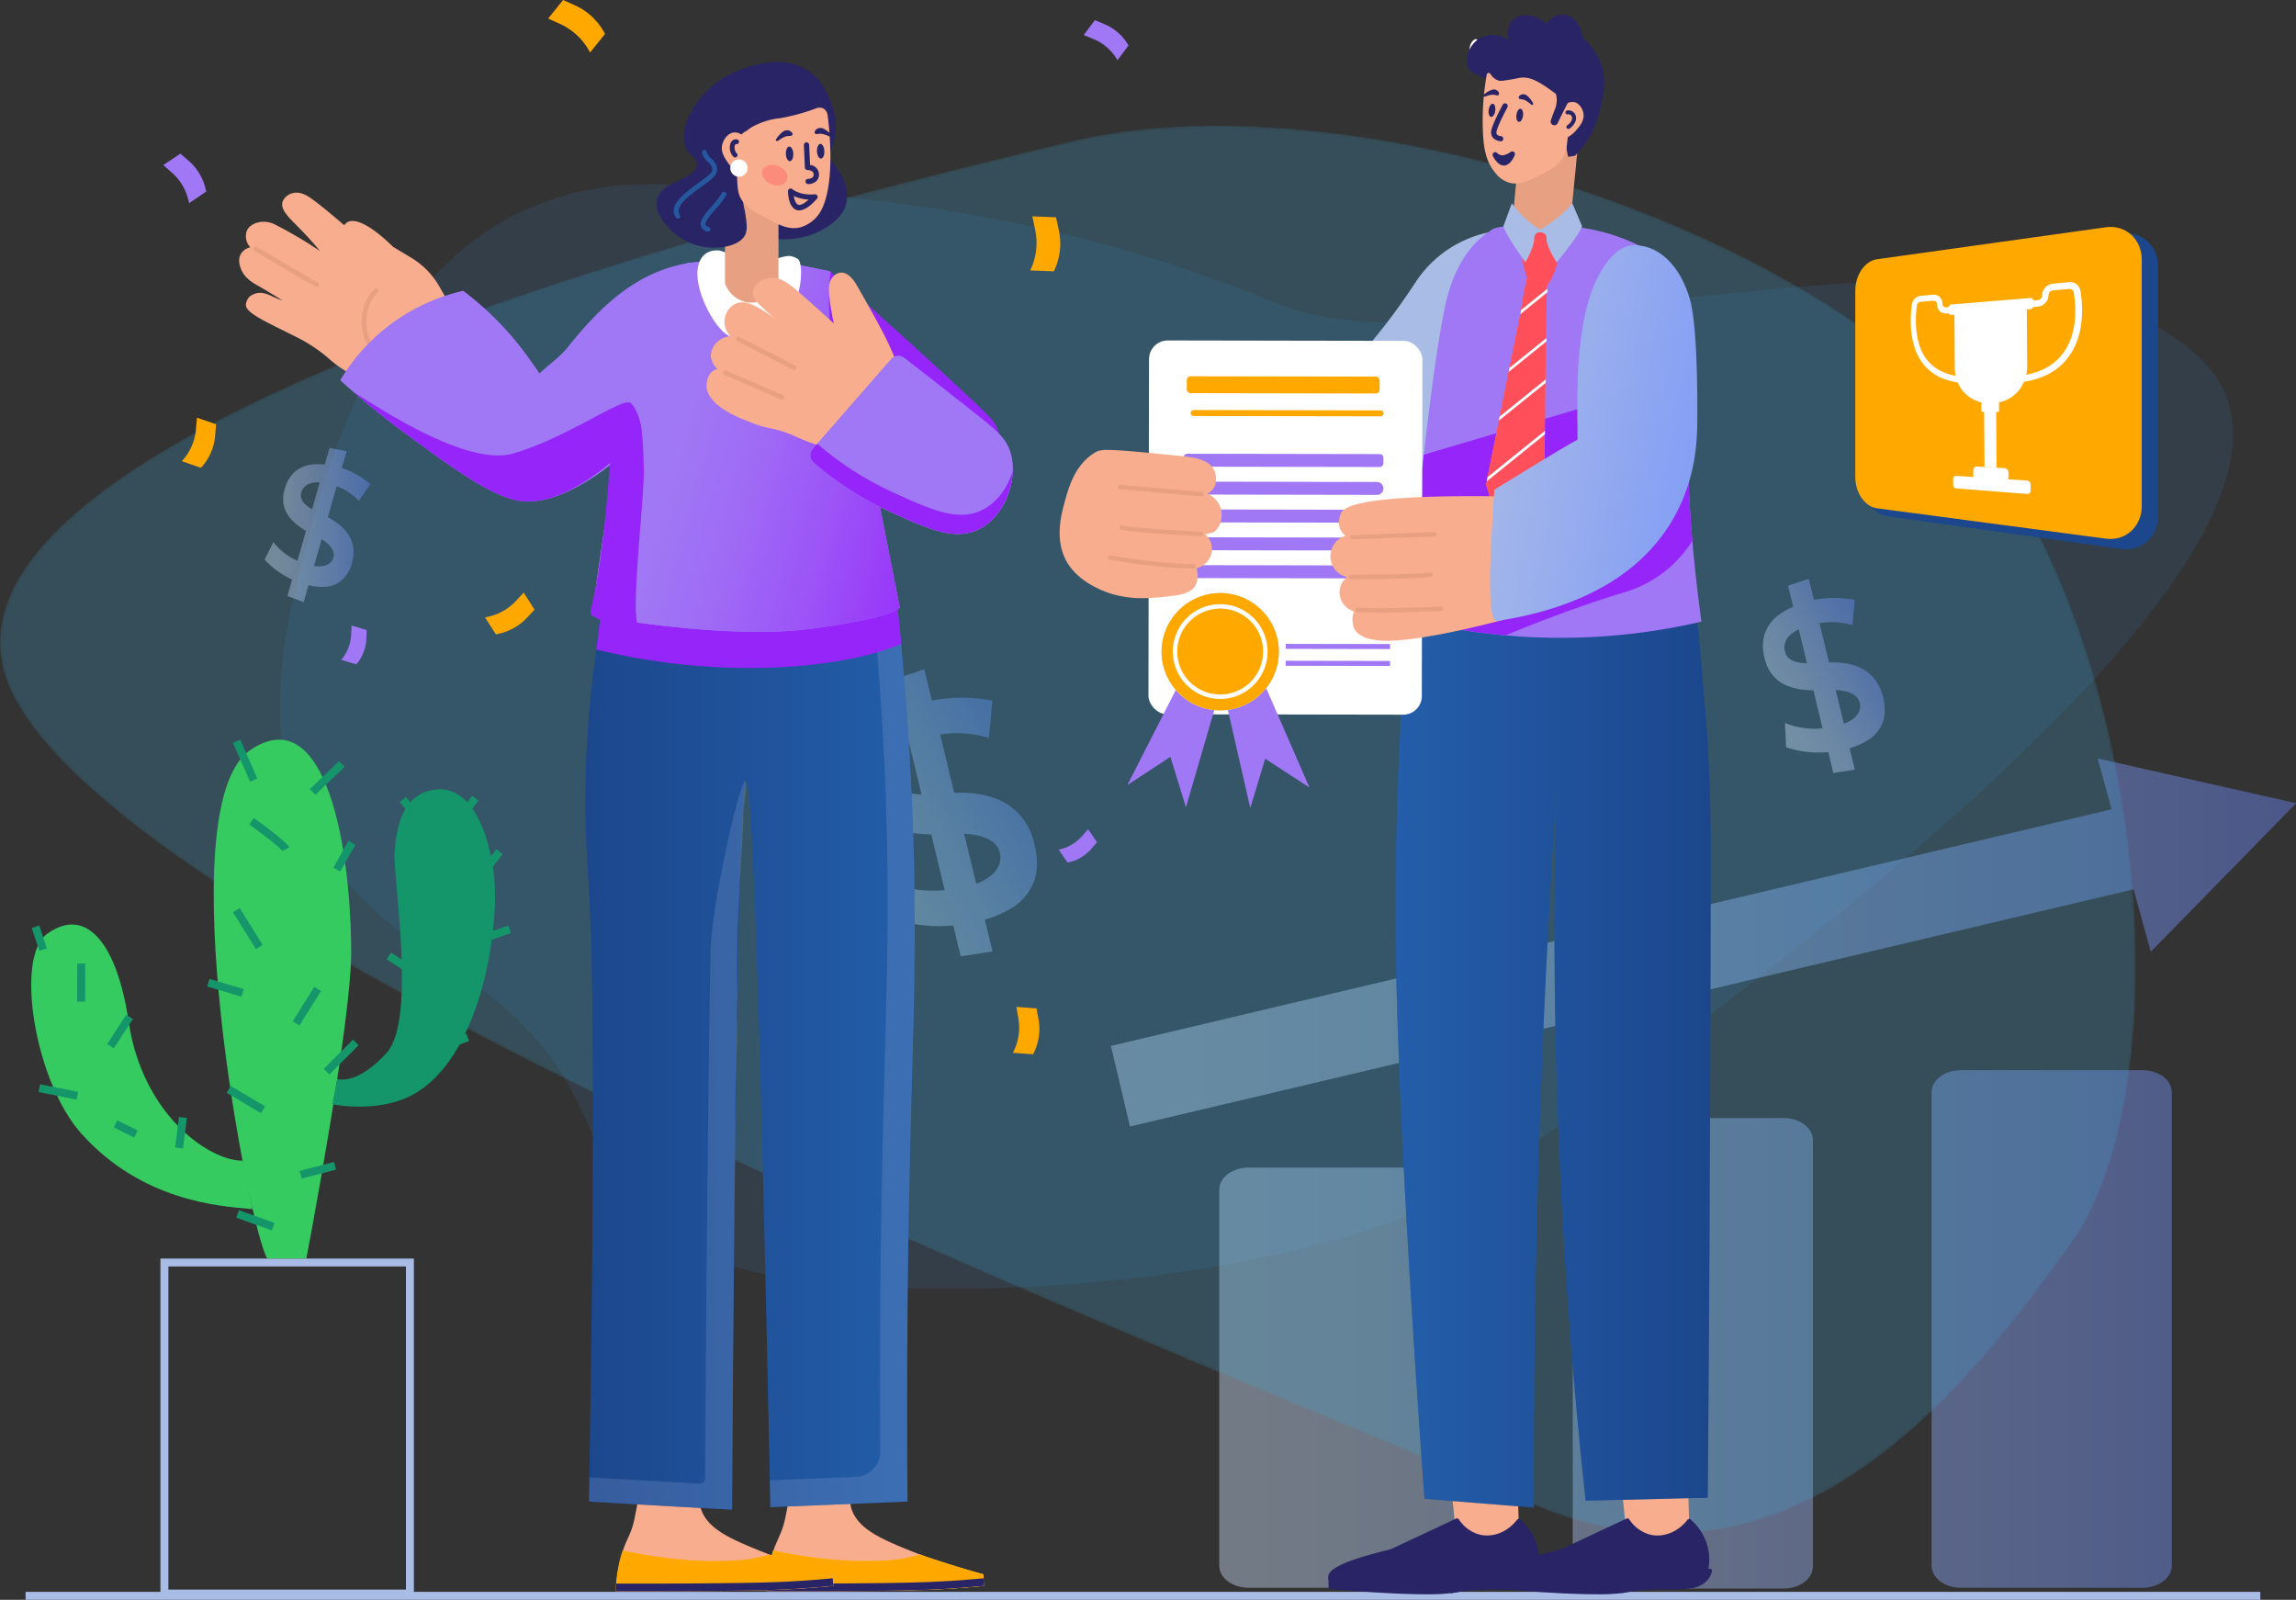 <svg xmlns="http://www.w3.org/2000/svg" xmlns:xlink="http://www.w3.org/1999/xlink" viewBox="0 0 867.06 604.09"><rect x="0" y="0" width="867.06" height="604.09" fill="#333333" stroke="none"/><defs><style>.cls-1{fill:url(#linear-gradient);}.cls-2{clip-path:url(#clip-path);}.cls-3,.cls-30{opacity:0.31;}.cls-3{fill:url(#linear-gradient-2);}.cls-11,.cls-4{fill:#3dace0;}.cls-38,.cls-39,.cls-5,.cls-7{opacity:0.42;}.cls-5{fill:url(#linear-gradient-4);}.cls-6{fill:#3490e8;}.cls-11,.cls-6{opacity:0.12;}.cls-7{fill:url(#linear-gradient-5);}.cls-8{mask:url(#mask);}.cls-9{opacity:0.22;}.cls-10{clip-path:url(#clip-path-2);}.cls-12,.cls-32{fill:#a9bce6;}.cls-13{fill:#f8ae8e;}.cls-14{fill:#292466;}.cls-15{fill:#1c478d;}.cls-16{opacity:0.32;}.cls-17{fill:url(#linear-gradient-6);}.cls-18{fill:#a077f4;}.cls-19{fill:#9625fa;}.cls-20{fill:#98a9d8;}.cls-21{fill:#fe4f5a;}.cls-22{fill:#f86e6d;}.cls-23{fill:#fff;}.cls-24{fill:#e7a182;}.cls-25{fill:none;}.cls-26{fill:#d1e2dc;}.cls-27{fill:#ffa900;}.cls-28{fill:url(#linear-gradient-7);}.cls-29{fill:#fcbb61;}.cls-31{fill:url(#linear-gradient-8);}.cls-32{opacity:0.19;}.cls-33{fill:url(#linear-gradient-9);}.cls-34{fill:#2658a0;}.cls-35{opacity:0.36;}.cls-36{fill:#35cb60;}.cls-37{fill:#14966a;}.cls-38{fill:url(#linear-gradient-10);}.cls-39{fill:url(#linear-gradient-11);}</style><linearGradient id="linear-gradient" x1="280.28" y1="313.31" x2="1086.83" y2="313.31" gradientUnits="userSpaceOnUse"><stop offset="0" stop-color="#fff"></stop><stop offset="1"></stop></linearGradient><clipPath id="clip-path"><path class="cls-1" d="M729.33,145.13C658.26,77.47,500.23,30.49,404.94,53.29S-43.44,160.88,4.44,261.35,479.78,523.79,576,566.85,738.82,531,782.78,468.59,810.19,222.11,729.33,145.13Z"></path></clipPath><linearGradient id="linear-gradient-2" x1="278.63" y1="313.31" x2="1085.18" y2="313.31" gradientUnits="userSpaceOnUse"><stop offset="0" stop-color="#fff"></stop><stop offset="0.19" stop-color="#fcfcfc"></stop><stop offset="0.32" stop-color="#f3f3f3"></stop><stop offset="0.44" stop-color="#e3e3e3"></stop><stop offset="0.54" stop-color="#cdcdcd"></stop><stop offset="0.64" stop-color="#b0b0b0"></stop><stop offset="0.74" stop-color="#8d8d8d"></stop><stop offset="0.83" stop-color="#636363"></stop><stop offset="0.92" stop-color="#343434"></stop><stop offset="1"></stop></linearGradient><linearGradient id="linear-gradient-4" x1="242.4" y1="258.15" x2="316.22" y2="258.15" gradientTransform="translate(-13.44 220.27) rotate(-29.47)" gradientUnits="userSpaceOnUse"><stop offset="0" stop-color="#cce0f4"></stop><stop offset="0.17" stop-color="#c3d8f5"></stop><stop offset="0.46" stop-color="#a9c1f8"></stop><stop offset="0.82" stop-color="#809dfd"></stop><stop offset="0.99" stop-color="#6b8aff"></stop></linearGradient><linearGradient id="linear-gradient-5" x1="419.51" y1="443.14" x2="867.06" y2="443.14" gradientTransform="matrix(1, 0, 0, 1, 0, 0)" xlink:href="#linear-gradient-4"></linearGradient><mask id="mask" x="0" y="47.47" width="806.55" height="531.68" maskUnits="userSpaceOnUse"><path class="cls-1" d="M729.33,145.13C658.26,77.47,500.23,30.49,404.94,53.29S-43.44,160.88,4.44,261.35,479.78,523.79,576,566.85,738.82,531,782.78,468.59,810.19,222.11,729.33,145.13Z"></path><g class="cls-2"><path class="cls-3" d="M729.33,145.13C658.26,77.47,500.23,30.49,404.94,53.29S-43.44,160.88,4.44,261.35,479.78,523.79,576,566.85,738.82,531,782.78,468.59,810.19,222.11,729.33,145.13Z"></path></g></mask><clipPath id="clip-path-2"><path class="cls-4" d="M729.33,145.13C658.26,77.47,500.23,30.49,404.94,53.29S-43.44,160.88,4.44,261.35,479.78,523.79,576,566.85,738.82,531,782.78,468.59,810.19,222.11,729.33,145.13Z"></path></clipPath><linearGradient id="linear-gradient-6" x1="526.98" y1="396.7" x2="645.99" y2="396.7" gradientUnits="userSpaceOnUse"><stop offset="0" stop-color="#3490e8"></stop><stop offset="1" stop-color="#1c478d"></stop></linearGradient><linearGradient id="linear-gradient-7" x1="537.01" y1="153.65" x2="694.85" y2="182.14" gradientUnits="userSpaceOnUse"><stop offset="0" stop-color="#a9bce6"></stop><stop offset="0.24" stop-color="#a0b4ea"></stop><stop offset="0.64" stop-color="#86a0f4"></stop><stop offset="0.99" stop-color="#6b8aff"></stop></linearGradient><linearGradient id="linear-gradient-8" x1="221.14" y1="399.37" x2="345.45" y2="399.37" gradientUnits="userSpaceOnUse"><stop offset="0" stop-color="#1c478d"></stop><stop offset="1" stop-color="#3490e8"></stop></linearGradient><linearGradient id="linear-gradient-9" x1="257.71" y1="164.47" x2="369.91" y2="195.46" gradientUnits="userSpaceOnUse"><stop offset="0" stop-color="#a077f4"></stop><stop offset="0.2" stop-color="#9f6ef5"></stop><stop offset="0.53" stop-color="#9c54f7"></stop><stop offset="0.94" stop-color="#972bfa"></stop><stop offset="1" stop-color="#9625fa"></stop></linearGradient><linearGradient id="linear-gradient-10" x1="99.94" y1="198.26" x2="139.86" y2="198.26" gradientTransform="matrix(1, 0, 0, 1, 0, 0)" xlink:href="#linear-gradient-4"></linearGradient><linearGradient id="linear-gradient-11" x1="568.56" y1="375.99" x2="618.48" y2="375.99" xlink:href="#linear-gradient-4"></linearGradient></defs><title>certificacion</title><g id="Capa_2" data-name="Capa 2"><g id="Layer_1" data-name="Layer 1"><path class="cls-5" d="M373.46,278.66l1.31-14.1a59.79,59.79,0,0,0-22.85,0l-2.86-11.85-11.53,3.88,2.84,11.74a38.76,38.76,0,0,0-8.29,4.79,21.47,21.47,0,0,0-7.54,10.17q-2,5.88-.11,13.79a23.51,23.51,0,0,0,3.46,8.1,19.61,19.61,0,0,0,5.3,5.26,24.1,24.1,0,0,0,6.49,3,35,35,0,0,0,7,1.34c1.75.19,3.43.3,5,.32l5.09,21a43.3,43.3,0,0,1-21-3l.65,13.55A57.54,57.54,0,0,0,360,349.5l2.81,11.63,12-1.88-2.9-12a39,39,0,0,0,9.24-3.84,20.4,20.4,0,0,0,9-9.77q2.61-6.14.51-14.84a25.45,25.45,0,0,0-3.94-9.08,22.79,22.79,0,0,0-6-5.79,24.89,24.89,0,0,0-7.07-3.19,39.17,39.17,0,0,0-7.24-1.27,54.76,54.76,0,0,0-6.06-.13l-5.31-22A41,41,0,0,1,373.46,278.66ZM346,299.85a20.91,20.91,0,0,1-4.47-.82,10.45,10.45,0,0,1-3.67-1.92,7,7,0,0,1-2.16-3.87,8.61,8.61,0,0,1-.13-3.92,10.09,10.09,0,0,1,1.56-3.51,14.22,14.22,0,0,1,4.07-3.6,13.2,13.2,0,0,1,2.24-1.2L348,300C347.36,300,346.68,299.91,346,299.85ZM369.7,315.6a14.33,14.33,0,0,1,5,2.17,7.23,7.23,0,0,1,2.92,4.43,7.6,7.6,0,0,1-.57,4.89,11.11,11.11,0,0,1-4.55,4.74,18.56,18.56,0,0,1-3.84,1.87l-4.55-18.82a.87.87,0,0,1,.32,0A28.32,28.32,0,0,1,369.7,315.6Z"></path><path class="cls-6" d="M264.06,472.59c37.14,24,229.3,19.66,301.3-31S904,203,830.66,135s-276.3,9.33-347.46-20S346.72,73.64,252.06,69.64s-124,84-140,150.65-4,105.32,60,146.64S206.73,435.59,264.06,472.59Z"></path><path id="Background_3" data-name="Background 3" class="cls-7" d="M729.44,591.22V412.42c0-4.6,5-8.33,11.08-8.33h68.57c6.11,0,11.07,3.73,11.07,8.33v178.8c0,4.6-5,8.33-11.07,8.33H740.52C734.4,599.55,729.44,595.82,729.44,591.22ZM605,599.84h68.57c6.11,0,11.07-3.73,11.07-8.33v-161c0-4.6-5-8.33-11.07-8.33H605c-6.12,0-11.08,3.73-11.08,8.33v161C593.89,596.11,598.85,599.84,605,599.84Zm-133.47-.29h68.57c6.12,0,11.07-3.73,11.07-8.33v-142c0-4.6-4.95-8.33-11.07-8.33H471.5c-6.11,0-11.07,3.73-11.07,8.33v142C460.43,595.82,465.39,599.55,471.5,599.55Zm-52-204.61,7.19,30.44,379-89.57,6.5,23.58,32-32.67,22.47-23,.41-.43-.54-.12-30.11-6.79-44.31-10,5.29,19.21Z"></path><g class="cls-8"><g class="cls-9"><path class="cls-4" d="M729.33,145.13C658.26,77.47,500.23,30.49,404.94,53.29S-43.44,160.88,4.44,261.35,479.78,523.79,576,566.85,738.82,531,782.78,468.59,810.19,222.11,729.33,145.13Z"></path><g class="cls-10"><path class="cls-11" d="M729.33,145.13C658.26,77.47,500.23,30.49,404.94,53.29S-43.44,160.88,4.44,261.35,479.78,523.79,576,566.85,738.82,531,782.78,468.59,810.19,222.11,729.33,145.13Z"></path></g></g></g><rect class="cls-12" x="9.67" y="601.09" width="843.91" height="3"></rect><path class="cls-12" d="M562.79,87.61a43.65,43.65,0,0,0-28,18.64C474.54,198.33,417,169.7,417,169.7c.22,5.19,9.75,37.51,11.74,44.74,3.76,13.66,86.84-13.1,107.19-36.75,5.7-5.2,21.21-22.55,26.87-51.25A101.93,101.93,0,0,0,562.79,87.61Z"></path><g id="man_1" data-name="man 1"><path class="cls-13" d="M572.32,534.4q.64,21.76,1.3,43.53a40.55,40.55,0,0,1-23.47,4.33q-2.56-25.34-5.14-50.68Z"></path><path class="cls-14" d="M502.44,595.48q.15,2.4,8.21,4.3a164.39,164.39,0,0,1,37.4.86c.43-.06.83-.13,1.2-.2,10.71-2.14,18.83-.57,25.08-1.66a10.56,10.56,0,0,0,3.61-1.27,13.92,13.92,0,0,0,1.82-4.25,20,20,0,0,0,.55-4.64c.06-8.31-5.79-13.53-6.71-14.32-3.78,4.91-9.7,7.23-15.08,5.89a14.26,14.26,0,0,1-8.26-6.1l-24.78,11.63Q502.18,591.35,502.44,595.48Z"></path><path class="cls-14" d="M548.05,601.47h-.12a165.34,165.34,0,0,0-37.21-.86.74.74,0,0,1-.26,0c-6-1.41-8.71-3-8.84-5h0c-.14-2.25,2.42-5.49,23.59-10.61l24.7-11.59a.81.81,0,0,1,1,.3,13.54,13.54,0,0,0,7.77,5.75c5.06,1.26,10.64-.94,14.22-5.6a.83.83,0,0,1,1.2-.12c1.65,1.43,7.06,6.73,7,15a20.09,20.09,0,0,1-.57,4.84,14.27,14.27,0,0,1-1.93,4.51.81.81,0,0,1-.27.25,11.5,11.5,0,0,1-3.89,1.38,52.44,52.44,0,0,1-9,.45,76.75,76.75,0,0,0-16.06,1.2c-.38.08-.8.15-1.24.21Zm-22-3.17a155.21,155.21,0,0,1,22,1.5c.37,0,.72-.11,1-.17a79,79,0,0,1,16.38-1.24,52.09,52.09,0,0,0,8.72-.42,10.48,10.48,0,0,0,3.17-1.08,13,13,0,0,0,1.59-3.83,19.37,19.37,0,0,0,.53-4.45,18.3,18.3,0,0,0-5.79-13.11c-4,4.7-9.93,6.85-15.37,5.5a15,15,0,0,1-8.35-5.87l-24.14,11.34-.15,0c-21,5.07-22.46,8.1-22.41,8.91h0c0,.42.64,1.89,7.44,3.51C515.94,598.51,521.07,598.3,526.07,598.3Z"></path><path class="cls-14" d="M502.44,595.48l.11,3.63s33.55,3.23,45.5,1.53c.43-.06.83-.13,1.2-.2,10.71-2.14,18.83-.57,25.08-1.66a10.56,10.56,0,0,0,3.61-1.27,6.93,6.93,0,0,0,3.4-4.39l-1.58.14C569.71,594.08,514.75,598.41,502.44,595.48Z"></path><path class="cls-14" d="M538.19,602c-14.4,0-34.64-1.93-35.72-2a.85.85,0,0,1-.75-.8l-.1-3.63a.82.82,0,0,1,.3-.67.84.84,0,0,1,.72-.16c12.12,2.88,66.31-1.37,77.05-2.25l1.58-.13a.81.81,0,0,1,.68.26.86.86,0,0,1,.21.7,7.81,7.81,0,0,1-3.8,5,11.5,11.5,0,0,1-3.89,1.38,52.44,52.44,0,0,1-9,.45,76.75,76.75,0,0,0-16.06,1.2c-.38.08-.8.15-1.24.21A76.69,76.69,0,0,1,538.19,602Zm-34.83-3.62c4.95.46,33.83,3,44.58,1.47.41-.06.79-.12,1.15-.19a78.31,78.31,0,0,1,16.38-1.24,52.09,52.09,0,0,0,8.72-.42,9.94,9.94,0,0,0,3.33-1.18,6.64,6.64,0,0,0,2.62-2.73l-.31,0c-10.51.86-62.4,4.93-76.53,2.43Z"></path><path class="cls-13" d="M636.69,534.4q.64,21.76,1.3,43.53a40.55,40.55,0,0,1-23.47,4.33q-2.57-25.34-5.14-50.68Z"></path><path class="cls-14" d="M566.81,595.48q.15,2.4,8.21,4.3a164.39,164.39,0,0,1,37.4.86c.43-.06.83-.13,1.2-.2,10.71-2.14,18.83-.57,25.08-1.66a10.64,10.64,0,0,0,3.61-1.27,13.92,13.92,0,0,0,1.82-4.25,19.76,19.76,0,0,0,.54-4.64c.07-8.31-5.79-13.53-6.71-14.32-3.77,4.91-9.69,7.23-15.07,5.89a14.26,14.26,0,0,1-8.26-6.1l-24.78,11.63Q566.56,591.35,566.81,595.48Z"></path><path class="cls-14" d="M612.42,601.47h-.12a165.34,165.34,0,0,0-37.21-.86.72.72,0,0,1-.26,0c-6-1.41-8.71-3-8.84-5h0c-.14-2.25,2.41-5.49,23.58-10.61l24.71-11.59a.81.81,0,0,1,1,.3,13.54,13.54,0,0,0,7.77,5.75c5.06,1.26,10.64-.94,14.22-5.6a.83.83,0,0,1,1.2-.12c1.65,1.43,7,6.73,7,15a20.21,20.21,0,0,1-.57,4.84A14.37,14.37,0,0,1,643,598a.81.81,0,0,1-.27.25,11.71,11.71,0,0,1-3.89,1.38,52.5,52.5,0,0,1-9,.45,76.75,76.75,0,0,0-16.06,1.2c-.38.08-.8.15-1.24.21Zm-22-3.17a155.21,155.21,0,0,1,22,1.5c.37,0,.72-.11,1-.17a78.31,78.31,0,0,1,16.38-1.24,51.86,51.86,0,0,0,8.71-.42,10.29,10.29,0,0,0,3.17-1.08,12.72,12.72,0,0,0,1.6-3.83,18.91,18.91,0,0,0,.53-4.45,18.32,18.32,0,0,0-5.79-13.11c-4,4.7-9.93,6.85-15.37,5.5a15,15,0,0,1-8.35-5.87L590.2,586.47l-.16,0c-21,5.07-22.45,8.1-22.4,8.91,0,.42.64,1.89,7.44,3.51C580.31,598.51,585.44,598.3,590.44,598.3Z"></path><path class="cls-14" d="M566.81,595.48l.11,3.63s33.55,3.23,45.5,1.53c.43-.06.83-.13,1.2-.2,10.71-2.14,18.83-.57,25.08-1.66a10.64,10.64,0,0,0,3.61-1.27,6.93,6.93,0,0,0,3.4-4.39l-1.58.14C634.08,594.08,579.12,598.41,566.81,595.48Z"></path><path class="cls-14" d="M602.56,602c-14.4,0-34.64-1.93-35.72-2a.85.85,0,0,1-.75-.8l-.11-3.63a.87.87,0,0,1,.31-.67.82.82,0,0,1,.71-.16c12.13,2.88,66.32-1.37,77.06-2.25l1.57-.13a.78.78,0,0,1,.68.26.79.79,0,0,1,.21.7,7.73,7.73,0,0,1-3.79,5,11.71,11.71,0,0,1-3.89,1.38,52.5,52.5,0,0,1-9,.45,76.75,76.75,0,0,0-16.06,1.2c-.38.08-.8.15-1.24.21A76.69,76.69,0,0,1,602.56,602Zm-34.83-3.62c4.95.46,33.82,3,44.57,1.47.42-.06.8-.12,1.16-.19a78.22,78.22,0,0,1,16.38-1.24,51.91,51.91,0,0,0,8.71-.42,9.92,9.92,0,0,0,3.34-1.18,6.61,6.61,0,0,0,2.61-2.73l-.31,0c-10.5.86-62.39,4.93-76.52,2.43Z"></path><path class="cls-15" d="M532.41,224.15c-1.8,20.18-3.76,47.31-4.75,79.49,0,0-1,25.16-.59,53.32.95,73.34,9.81,194.73,10.86,209l41.32,3.32q-.18-69,2-138,2.12-65.82,6.42-131.58c-.78,30.9-.88,63-.13,96.11C589,456.35,593,513.45,598.8,566.67l46.11-1.11C646,435.29,646.05,340.09,646,314.63c-.09-29.32-2.84-55.59-2.84-55.59-1-13.31-2.16-24.23-3-31.47Z"></path><g class="cls-16"><path class="cls-17" d="M532.41,224.15c-1.8,20.18-3.76,47.31-4.75,79.49,0,0-1,25.16-.59,53.32.95,73.34,9.81,194.73,10.86,209l41.32,3.32q-.18-69,2-138,2.12-65.82,6.42-131.58c-.78,30.9-.88,63-.13,96.11C589,456.35,593,513.45,598.8,566.67l46.11-1.11C646,435.29,646.05,340.09,646,314.63c-.09-29.32-2.84-55.59-2.84-55.59-1-13.31-2.16-24.23-3-31.47Z"></path></g><path class="cls-18" d="M531.85,233.71a234.83,234.83,0,0,0,62.72,7.08,234.23,234.23,0,0,0,47.95-6.06c-5.23-38.81-5.68-64.37-4.79-81.55a79.66,79.66,0,0,0-4.43-32.68c-3.06-8.39.25-20.07-11.95-26.58-19.31-10.31-36.34-8.86-46-8.79-11.69.08-12.15,1.81-12.5,2-.19.12-.41.25-.67.43-2.27,1.53-11.77,8.09-16.06,26.29-1.58,6.67-4,21.28-6.54,41.94-1.25,9.95-2.53,21.29-3.8,33.83C534.41,203,533.08,217.82,531.85,233.71Z"></path><path class="cls-19" d="M637.73,153.18a94.21,94.21,0,0,0,0-11.07L537.68,171.69c-.63,5.66-1.28,11.65-1.91,17.94-.11,1-.21,2.07-.31,3.11l12.85,44.5c6.17,1.1,12.93,2,20.21,2.68,11.62-4.81,27.86-11.09,44.81-16.24a45.49,45.49,0,0,0,25.77-19.49C637.15,181.81,637.1,165.38,637.73,153.18Z"></path><path class="cls-20" d="M590.74,93S579.62,96,577,93.37s1.71-8.15,1.71-8.15-2.08,3.36,6.78,1.51S590.74,93,590.74,93Z"></path><path class="cls-21" d="M587,93.35c-.76-2.91-2.06-5.86-4.25-6.39-4.51-1.08-7.77,7.66-7.82,10.59a18,18,0,0,0,1,4.82c1.1,3.56,2.91,7.51,4.29,7.71,2.13.32,5.58-2.53,7.82-10.59A37.22,37.22,0,0,0,587,93.35Z"></path><path class="cls-22" d="M561.2,183l2.31,7.33.29.92q1.53,4.86,3.05,9.73c0,.11.07.22.11.33q1.44,4.62,2.9,9.24,2.24-4.6,4.45-9.2l.21-.43c.81-1.68,1.63-3.37,2.44-5.06l.27-.55,4.09-8.46.48-1,1.42-2.94c0-1.37,0-2.75,0-4.13,0-.4,0-.8,0-1.2,0-2.24.05-4.47.08-6.7,0-.46,0-.91,0-1.37q0-3.76.1-7.53c0-.48,0-1,0-1.44l.06-4.8,0-1.42c0-1.57,0-3.14.06-4.71a.22.22,0,0,1,0-.08c0-.46,0-.93,0-1.39l.09-6.13,0-1.29c0-1.7.05-3.41.09-5.12,0-.4,0-.81,0-1.21,0-1.85.07-3.7.1-5.55,0-.3,0-.6,0-.9l.09-4.66c0-.27,0-.53,0-.8l.18-9.08c0-.1,0-.21,0-.32,0-2.31.1-4.63.15-6.94l-7.62-1c-.39,1.91-.77,3.81-1.15,5.72l-.08.41L574.05,119c0,.21-.08.42-.13.64l-1,4.93c-.06.32-.12.63-.19,1-.29,1.46-.58,2.92-.88,4.39l-.21,1c-.41,2.07-.83,4.13-1.24,6.19-.08.43-.17.85-.25,1.27l-1.11,5.51c-.08.43-.17.87-.26,1.3q-.57,2.85-1.15,5.72c-.09.47-.19.94-.28,1.42q-.52,2.61-1.06,5.24c-.09.48-.19,1-.29,1.44-.43,2.19-.87,4.39-1.31,6.58l-.26,1.28c-.27,1.35-.54,2.71-.82,4.06l-.27,1.34c-.61,3-1.22,6.11-1.84,9.16l-.18.92C561.29,182.59,561.25,182.8,561.2,183Z"></path><path class="cls-21" d="M561.2,183l2.31,7.33.29.92q1.53,4.86,3.05,9.73c0,.11.07.22.11.33q1.44,4.62,2.9,9.24,2.24-4.6,4.45-9.2l.21-.43c.81-1.68,1.63-3.37,2.44-5.06l.27-.55,4.09-8.46.48-1,1.42-2.94c0-1.37,0-2.75,0-4.13,0-.4,0-.8,0-1.2,0-2.24.05-4.47.08-6.7,0-.46,0-.91,0-1.37q0-3.76.1-7.53c0-.48,0-1,0-1.44l.06-4.8,0-1.42c0-1.57,0-3.14.06-4.71a.22.22,0,0,1,0-.08c0-.46,0-.93,0-1.39l.09-6.13,0-1.29c0-1.7.05-3.41.09-5.12,0-.4,0-.81,0-1.21,0-1.85.07-3.7.1-5.55,0-.3,0-.6,0-.9l.09-4.66c0-.27,0-.53,0-.8l.18-9.08c0-.1,0-.21,0-.32,0-2.31.1-4.63.15-6.94l-7.62-1c-.39,1.91-.77,3.81-1.15,5.72l-.08.41L574.05,119c0,.21-.08.42-.13.64l-1,4.93c-.06.32-.12.63-.19,1-.29,1.46-.58,2.92-.88,4.39l-.21,1c-.41,2.07-.83,4.13-1.24,6.19-.08.43-.17.85-.25,1.27l-1.11,5.51c-.08.43-.17.87-.26,1.3q-.57,2.85-1.15,5.72c-.09.47-.19.94-.28,1.42q-.52,2.61-1.06,5.24c-.09.48-.19,1-.29,1.44-.43,2.19-.87,4.39-1.31,6.58l-.26,1.28c-.27,1.35-.54,2.71-.82,4.06l-.27,1.34c-.61,3-1.22,6.11-1.84,9.16l-.18.92C561.29,182.59,561.25,182.8,561.2,183Z"></path><path class="cls-23" d="M583.44,164c0-.45,0-.89,0-1.33l-21.68,17.5-.27,1.33c0,.08,0,.16,0,.24Z"></path><path class="cls-23" d="M583.72,144.59l0-1.33-17.38,14c0,.1,0,.2-.07.31-.08.42-.16.84-.25,1.26Z"></path><path class="cls-23" d="M583.23,182c0-.44,0-.89,0-1.33l-18.17,14.67.33,1.05Z"></path><path class="cls-23" d="M574.44,117.05c-.1.52-.21,1-.31,1.57l10.24-8.27,0-1.34Z"></path><path class="cls-23" d="M584,128c0-.13,0-.25,0-.38l-13.95,11.26c-.11.53-.21,1-.32,1.57L584,128.92v-.06C584,128.56,584,128.26,584,128Z"></path><path class="cls-23" d="M561,27.29c-2.81,0-4.86-2.84-5.65-5.7-.86-3.08-.25-5.7,1.55-6.68a.75.75,0,1,1,.71,1.31c-1.13.61-1.47,2.66-.83,5S559,25.8,561,25.8h.15a.75.75,0,0,1,0,1.49Z"></path><path class="cls-24" d="M579.39,87.23l-.73-.14c-4.47-1-7.47-4.21-7.12-7.73l3.34-34.1a.75.75,0,0,1,.82-.67l20.26,2a.74.74,0,0,1,.67.81l-3.34,34.08c-.35,3.53-4,6.13-8.59,6.2a26.09,26.09,0,0,1-3.06-.12C580.88,87.47,580.13,87.37,579.39,87.23Zm-3.1-41.09L573,79.5c-.27,2.72,2.29,5.35,6,6.13l.69.14a26.38,26.38,0,0,0,5,.42c3.8-.06,6.86-2.15,7.13-4.86L595.08,48Z"></path><path class="cls-24" d="M595.89,47.32,592.55,81.4c-.31,3.12-3.64,5.47-7.86,5.53a26.65,26.65,0,0,1-5.16-.43l-.72-.14c-4.08-.87-6.83-3.84-6.53-6.93l3.34-34.1Z"></path><path class="cls-14" d="M570.81,33.52c-2.19-.75-5.22-1.87-8.79-3.38-6.29-2.66-7.07-3.53-7.52-4.41-1.66-3.31.23-9.08,4.62-11.45a10.3,10.3,0,0,1,10.66.9c-.11-.4-1.16-4.76,1.35-7.42,2.67-2.83,8.54-2.89,12.78,1.25.22-.3,2.66-3.61,6.31-3.47s7.17,3.73,7.34,8.59a23.68,23.68,0,0,1,7.4,11.1c1.59,5.32.66,9.6-.53,15.05a35.87,35.87,0,0,1-8.29,17.12c-.56.62-1.06,1.11-1.39,1.43l-2.56.38a35.79,35.79,0,0,1-.88-7c-.14-4.81.78-6.74.53-8.52C591.41,40.59,587.3,36.73,570.81,33.52Z"></path><path class="cls-13" d="M562.2,28.27a6.07,6.07,0,0,0,3.49,2.86c.77.21,1.47.2,4.11-.22,3-.48,3.6-.71,4.49-.82,4-.5,7.59,2.13,13.31,6.29,1.54,1.12,2.17,1.84,2.69,2.16A3.86,3.86,0,0,1,591.67,40a3.59,3.59,0,0,1,2.69-.72c1.52.33,2.65,2.16,2.88,3.77.3,2.17-1.07,3.84-2.25,5.28a12.7,12.7,0,0,1-3.59,3c-.08.52-.15,1-.23,1.59a19.6,19.6,0,0,1-1.07,5.17c-1.76,3.82-5.18,5.53-8.74,7.32-4.31,2.16-8.16,4.09-12.05,2.6A10.09,10.09,0,0,1,565,64.4c-3.09-3.92-3.93-8.55-4.21-14.88A97.76,97.76,0,0,1,562.2,28.27Z"></path><path class="cls-13" d="M569.05,68.67a10.82,10.82,0,0,1-4.69-3.81c-3.26-4.14-4.09-8.93-4.36-15.31a98.23,98.23,0,0,1,1.47-21.41.73.73,0,0,1,.59-.6.77.77,0,0,1,.77.34,5.55,5.55,0,0,0,3.06,2.54c.63.17,1.27.16,3.8-.25,1.71-.27,2.62-.46,3.28-.6.5-.1.84-.17,1.23-.22,4.28-.53,8.07,2.24,13.84,6.43.89.65,1.49,1.17,1.92,1.55a5.39,5.39,0,0,0,.72.57A4.6,4.6,0,0,1,591.9,39a3.9,3.9,0,0,1,2.62-.44c1.9.4,3.2,2.56,3.46,4.38.35,2.5-1.19,4.36-2.42,5.86a13.12,13.12,0,0,1-3.48,3c-.06.4-.12.81-.17,1.23a20.41,20.41,0,0,1-1.13,5.38c-1.87,4.06-5.54,5.89-9.09,7.67s-7,3.5-10.39,3.16A8.36,8.36,0,0,1,569.05,68.67Zm23-28.05a.73.73,0,0,1-1.07-.27,3.17,3.17,0,0,0-1.12-1.18,7.19,7.19,0,0,1-.91-.72c-.42-.36-1-.85-1.84-1.47-5.66-4.12-9.08-6.61-12.77-6.15a10.22,10.22,0,0,0-1.11.2c-.64.13-1.6.33-3.35.61-2.66.43-3.49.47-4.42.21a6.23,6.23,0,0,1-2.85-1.78,95.78,95.78,0,0,0-1.16,19.42c.26,6.08,1,10.62,4,14.45a9.38,9.38,0,0,0,4.05,3.34c3.58,1.38,7.23-.45,11.45-2.57,3.47-1.74,6.75-3.38,8.4-7a19.75,19.75,0,0,0,1-5c.08-.54.16-1.07.23-1.59a.76.76,0,0,1,.38-.54,11.65,11.65,0,0,0,3.37-2.8c1.16-1.4,2.35-2.85,2.09-4.7-.18-1.31-1.11-2.89-2.29-3.14L594,40A3.07,3.07,0,0,0,592.09,40.62Z"></path><path class="cls-14" d="M589.19,34.13a1.39,1.39,0,0,0-1.54,1.65,9.1,9.1,0,0,1-.26,5c-.74,1.81-1.36,3.57-1.73,4.68a1.38,1.38,0,0,0,.75,1.72h0a1.39,1.39,0,0,0,1.82-.67c1.59-3.32,5.95-12.24,6.69-11.91S591.7,34.45,589.19,34.13Z"></path><path class="cls-14" d="M592.19,48.69a.74.74,0,0,0,.51-.13c2.46-1.78,2.79-3.8,2.28-5.1a2.89,2.89,0,0,0-3.16-1.75.74.74,0,1,0,.18,1.47,1.41,1.41,0,0,1,1.59.83c.29.74,0,2.06-1.76,3.34a.74.74,0,0,0-.17,1A.73.73,0,0,0,592.19,48.69Z"></path><path class="cls-14" d="M566.68,53.31h-.06A4.25,4.25,0,0,1,563.78,52a3.19,3.19,0,0,1-.64-2.53c.34-2.43,3.94-9.18,4.35-9.94a1,1,0,1,1,1.76,1c-1.06,2-3.89,7.5-4.13,9.26a1.17,1.17,0,0,0,.21,1,2.28,2.28,0,0,0,1.4.61,1,1,0,0,1-.05,2Z"></path><path class="cls-14" d="M567.88,62.49c-2.32,0-3.94-3.23-4.12-3.6a1,1,0,0,1,.36-1.27,1,1,0,0,1,1.3.19,2.82,2.82,0,0,0,2.39.8,7.91,7.91,0,0,0,2.73-1.26,1,1,0,0,1,1.51,1.17c-.14.38-1.52,3.79-4,4Z"></path><path class="cls-14" d="M575.15,43.71c-.18,1.37-.9,2.4-1.59,2.31s-1.09-1.29-.9-2.66.9-2.4,1.59-2.3S575.34,42.34,575.15,43.71Z"></path><path class="cls-14" d="M564.67,41.83c-.19,1.37-.9,2.4-1.59,2.3s-1.1-1.28-.91-2.65.9-2.4,1.59-2.31S564.85,40.46,564.67,41.83Z"></path><path class="cls-14" d="M573.92,36.08a2.15,2.15,0,0,1,2.39-.23A8.44,8.44,0,0,1,578.93,39c.26.69-.29.83-.9.31a9.2,9.2,0,0,0-2.47-1.63c-.76-.2-1.84-.2-2-.61A1,1,0,0,1,573.92,36.08Z"></path><path class="cls-14" d="M566,34.86a2.18,2.18,0,0,0-2.15-1.07,8.63,8.63,0,0,0-3.56,2c-.49.54,0,.87.73.61a9.2,9.2,0,0,1,2.89-.65c.78.08,1.79.47,2,.13A1,1,0,0,0,566,34.86Z"></path><path class="cls-12" d="M583.05,87.63c-1-.11-2.39-.08-3.12.75a2.65,2.65,0,0,0-.55,1.84c0,3-3.31,8.85-3.31,8.85s-7.47-10.33-8.33-13.65l3.18-8.65a39.52,39.52,0,0,0,4.32,5A38.86,38.86,0,0,0,583.05,87.63Z"></path><path class="cls-12" d="M579.78,87.63c1.21-.11,2.76-.08,3.61.75a2.44,2.44,0,0,1,.63,1.84c0,3,3.82,8.85,3.82,8.85s8.61-10.33,9.61-13.65l-3.67-8.65a41.61,41.61,0,0,1-5,5A45.06,45.06,0,0,1,579.78,87.63Z"></path></g><rect class="cls-23" x="433.81" y="128.62" width="103.24" height="141.16" rx="7.05" transform="translate(970.51 399.26) rotate(-179.9)"></rect><path class="cls-18" d="M448.11,252.54l-22.27,43.7.14.06,16-10.53,5.88,19.07q6.83-23.44,13.67-46.89Z"></path><path class="cls-18" d="M461.19,257.06q5.44,23.91,10.9,47.83l.15-.05,5.54-18.34,16.73,10.88L475,252.62Z"></path><circle class="cls-25" cx="460.79" cy="246.08" r="22.15" transform="translate(183.18 688.59) rotate(-86)"></circle><circle class="cls-25" cx="460.79" cy="246.08" r="22.15" transform="translate(183.18 688.59) rotate(-86)"></circle><circle class="cls-25" cx="460.79" cy="246.08" r="22.15" transform="translate(183.18 688.59) rotate(-86)"></circle><circle class="cls-26" cx="460.79" cy="246.08" r="22.15" transform="translate(183.18 688.59) rotate(-86)"></circle><circle class="cls-26" cx="460.79" cy="246.08" r="22.15" transform="translate(183.18 688.59) rotate(-86)"></circle><circle class="cls-27" cx="460.79" cy="246.08" r="22.15" transform="translate(183.18 688.59) rotate(-86)"></circle><circle class="cls-25" cx="460.79" cy="246.08" r="22.15" transform="translate(183.18 688.59) rotate(-86)"></circle><circle class="cls-25" cx="460.79" cy="246.08" r="22.15" transform="translate(183.18 688.59) rotate(-86)"></circle><circle class="cls-25" cx="460.79" cy="246.08" r="22.15" transform="translate(183.18 688.59) rotate(-86)"></circle><path class="cls-23" d="M442.9,246a17.89,17.89,0,1,1,17.86,17.92A17.92,17.92,0,0,1,442.9,246Zm1.67,0a16.22,16.22,0,1,0,16.25-16.19A16.23,16.23,0,0,0,444.57,246Z"></path><rect class="cls-18" x="482.29" y="136.12" width="4.88" height="75.46" rx="1.32" transform="translate(310.01 658.27) rotate(-89.9)"></rect><path class="cls-18" d="M449.41,186.74l70.58.13a2.45,2.45,0,0,0,2.45-2.44h0A2.44,2.44,0,0,0,520,182l-70.58-.13A2.44,2.44,0,0,0,447,184.3h0A2.43,2.43,0,0,0,449.41,186.74Z"></path><rect class="cls-18" x="482.25" y="157.15" width="4.88" height="75.46" rx="1.32" transform="translate(288.95 679.22) rotate(-89.9)"></rect><rect class="cls-18" x="482.23" y="167.66" width="4.88" height="75.46" rx="1.32" transform="translate(278.42 689.69) rotate(-89.9)"></rect><path class="cls-18" d="M448.24,218.28l72.82.13a1.32,1.32,0,0,0,1.32-1.32v-2.24a1.3,1.3,0,0,0-1.31-1.32l-72.82-.13a1.33,1.33,0,0,0-1.33,1.31V217A1.33,1.33,0,0,0,448.24,218.28Z"></path><rect class="cls-18" x="485.54" y="243.16" width="39.42" height="1.88" transform="translate(1010.07 489.09) rotate(-179.9)"></rect><rect class="cls-18" x="485.53" y="249.54" width="39.42" height="1.88" transform="translate(1010.03 501.85) rotate(-179.9)"></rect><path class="cls-27" d="M450.78,157.09l70.58.12a1.13,1.13,0,0,0,1.13-1.12h0a1.13,1.13,0,0,0-1.12-1.13l-70.58-.13a1.13,1.13,0,0,0-1.13,1.13h0A1.13,1.13,0,0,0,450.78,157.09Z"></path><rect class="cls-27" x="448.17" y="142.13" width="72.83" height="6.38" rx="1.38" transform="translate(968.92 291.5) rotate(-179.9)"></rect><path class="cls-13" d="M404.22,212.71c3.69,5.58,9.88,8.36,11.93,9.28a32.31,32.31,0,0,0,7.56,2.31c6.75,1.32,12.79.55,19.32-.22,2.73-.32,6.22-1.06,7.62-3.45a7.41,7.41,0,0,0,.3-5.84c-.11-.37-.22-.68-.32-.94a6.92,6.92,0,0,0,1.59-.34,6.69,6.69,0,0,0,4.57-5.76v-.16a6.68,6.68,0,0,0-3.21-6,8.26,8.26,0,0,0-1-.51,23,23,0,0,0,2.66-.33,12.62,12.62,0,0,0,2.39-.55c2.14-.9,3.63-5.25,2.24-8.74-1.47-3.7-5.49-4.7-5.93-4.8h0l-.16-.12a8.81,8.81,0,0,0,2.08-1A5.88,5.88,0,0,0,458,183a7.36,7.36,0,0,0-.25-5.05c-1.82-3.8-7.44-4.45-12.9-5-27.66-2.81-29-2.52-30.94-1.33-7.29,4.43-9.57,12.74-11,18.12C401.56,194.6,398.83,204.55,404.22,212.71Z"></path><path class="cls-13" d="M423.55,225.14a33.53,33.53,0,0,1-7.75-2.38c-2.09-.94-8.46-3.8-12.29-9.58h0c-5.6-8.48-2.78-18.74-1.43-23.67,1.53-5.58,3.84-14,11.42-18.62,2.28-1.38,3.86-1.6,31.46,1.21,5.4.54,11.52,1.17,13.59,5.47a8.11,8.11,0,0,1,.3,5.64l0,.11a6.64,6.64,0,0,1-2.46,2.92l-.4.25a8.77,8.77,0,0,1,4.73,4.7c1.59,4-.15,8.76-2.7,9.84a13.67,13.67,0,0,1-2.57.6l-.33.05a7.49,7.49,0,0,1,2.56,6v.18a7.5,7.5,0,0,1-5.14,6.49,6.91,6.91,0,0,1-.74.22h0a8.2,8.2,0,0,1-.38,6.52c-1.63,2.79-5.49,3.54-8.25,3.87l-.58.06a93.5,93.5,0,0,1-11.15.87A40.44,40.44,0,0,1,423.55,225.14Zm29.93-37.74-.19-.14a.85.85,0,0,1-.33-.8.87.87,0,0,1,.55-.68,8.34,8.34,0,0,0,1.89-.94,5.08,5.08,0,0,0,1.83-2.12,6.41,6.41,0,0,0-.21-4.42c-1.65-3.44-7.27-4-12.23-4.52-26.81-2.72-28.64-2.51-30.41-1.44-7,4.25-9.21,12.29-10.67,17.62-1.28,4.69-4,14.45,1.22,22.28,3.55,5.38,9.58,8.09,11.57,9a31.45,31.45,0,0,0,7.38,2.25c6.41,1.26,12.27.57,18.47-.16l.58-.07c3.77-.44,6.05-1.43,7-3a6.61,6.61,0,0,0,.21-5.18,7.76,7.76,0,0,0-.29-.86.86.86,0,0,1,.07-.75.83.83,0,0,1,.64-.4,6.25,6.25,0,0,0,1.4-.3,5.87,5.87,0,0,0,4-5v-.16a5.8,5.8,0,0,0-2.81-5.2,7.68,7.68,0,0,0-.86-.45.85.85,0,0,1,.27-1.62,25.24,25.24,0,0,0,2.58-.32,12.74,12.74,0,0,0,2.2-.5c1.59-.67,3.06-4.44,1.78-7.65s-4.75-4.15-5.3-4.28A1,1,0,0,1,453.48,187.4Z"></path><path class="cls-13" d="M567.29,233.27c-4.86,1.29-35.81,9.4-47.66,7.59-2-.3-5.92-.9-7.44-3.84a7.44,7.44,0,0,1,0-5.85c.13-.36.25-.67.37-.92a6.81,6.81,0,0,1-5.84-6.41v-.15a6.67,6.67,0,0,1,3.51-5.8,7.59,7.59,0,0,1,1-.45,10,10,0,0,1-2.64-.47,8.57,8.57,0,0,1-2.66-1.3,7.35,7.35,0,0,1,.88-11.93,6.82,6.82,0,0,1,3.81-.78h0l.17-.11a8.74,8.74,0,0,1-2-1.14,5.85,5.85,0,0,1-2-2.66,7.3,7.3,0,0,1,.51-5c2.77-6.23,46.52-5.89,57.45-5.75Q566,210.77,567.29,233.27Z"></path><path class="cls-13" d="M519.49,241.69c-2.06-.31-6.33-1-8.05-4.28a8.24,8.24,0,0,1-.05-6.52v0c-.25-.07-.49-.16-.73-.25a7.53,7.53,0,0,1-4.8-6.78v-.15a7.43,7.43,0,0,1,2.84-5.8l-.38-.11a9.82,9.82,0,0,1-2.92-1.44,8.19,8.19,0,0,1,1-13.34,7.26,7.26,0,0,1,1.77-.69,6.51,6.51,0,0,1-2.22-3,8.07,8.07,0,0,1,.53-5.67c2.56-5.75,33.07-6.57,58.23-6.25a.86.86,0,0,1,.84.8l2.59,45a.86.86,0,0,1-.63.87c-7.48,2-30.79,7.88-43.82,7.88A27.69,27.69,0,0,1,519.49,241.69Zm44.41-52.58c-32.88-.38-54.26,1.62-55.87,5.25a6.49,6.49,0,0,0-.49,4.41,4.91,4.91,0,0,0,1.75,2.26,8,8,0,0,0,1.82,1,.85.85,0,0,1,.15,1.49l-.19.12a.86.86,0,0,1-.52.13,5.9,5.9,0,0,0-3.33.67,6.39,6.39,0,0,0-3.1,5.46,6.46,6.46,0,0,0,2.32,5.06,7.76,7.76,0,0,0,2.41,1.16,9,9,0,0,0,2.42.43.86.86,0,0,1,.8.72.85.85,0,0,1-.55.92,5.48,5.48,0,0,0-.88.41,5.79,5.79,0,0,0-3.07,5.05v.13A5.88,5.88,0,0,0,511.3,229a5.64,5.64,0,0,0,1.38.37.87.87,0,0,1,.62.43.85.85,0,0,1,0,.76c-.1.23-.22.51-.34.85a6.68,6.68,0,0,0,0,5.18c1.32,2.55,4.89,3.09,6.81,3.39,11,1.68,39.44-5.5,46.66-7.4Z"></path><path class="cls-28" d="M599.68,114.29c2.15-7.77,8.37-21.7,17.44-21.7,9.81,0,17.49,8.23,21,20.21s2.8,48.65,2.8,48.65c-.22,14.87-4.58,62.17-75.64,73.05-5.12.78-1-45.21-1-49.56,0,0,25.37-15.69,31.47-18.95C595.72,154,594.7,132.28,599.68,114.29Z"></path><path class="cls-24" d="M510.79,203.7h0l31-1.1a.84.84,0,0,0,.81-.88.82.82,0,0,0-.87-.82l-31,1.11a.85.85,0,0,0,0,1.69Z"></path><path class="cls-24" d="M510.23,218.74h0c1,0,25.29-.1,30.17-.91a.86.86,0,0,0,.7-1,.84.84,0,0,0-1-.69c-4.75.79-29.65.88-29.9.88a.85.85,0,0,0,0,1.7Z"></path><path class="cls-24" d="M521.34,231.34c5,0,12.44-.15,22.94-.69a.85.85,0,0,0,.81-.89.86.86,0,0,0-.89-.8c-23.14,1.18-31.49.46-31.57.45a.84.84,0,0,0-.92.77.86.86,0,0,0,.77.92C512.66,231.11,515.21,231.34,521.34,231.34Z"></path><path class="cls-24" d="M453.8,187.43a.85.85,0,0,0,.07-1.69L423,183.05a.85.85,0,0,0-.15,1.69l30.87,2.69Z"></path><path class="cls-24" d="M453.59,202.48a.85.85,0,0,0,.05-1.7c-10.84-.55-27.69-1.65-29.71-2.38a.85.85,0,1,0-.58,1.59c2.91,1.06,27.41,2.34,30.2,2.49Z"></path><path class="cls-24" d="M450.63,214.7a.85.85,0,1,0,0-1.69,199.39,199.39,0,0,1-31.23-3.36.84.84,0,1,0-.31,1.66,198.34,198.34,0,0,0,31.53,3.39Z"></path><path class="cls-13" d="M174.64,119.27a32.48,32.48,0,0,1-6.65,16,32.84,32.84,0,0,1-18.52,11.56l-.19,0h-.17c-.64-.12-1.52-.3-2.55-.53a63.08,63.08,0,0,1-8.77-2.7,43.71,43.71,0,0,1-13.72-8.28,57.1,57.1,0,0,0-11.66-7.81c-1.79-.91-3.56-1.78-5.28-2.64-9.62-4.74-14.62-7.34-14.25-10.07A5.23,5.23,0,0,1,94.25,112a6.81,6.81,0,0,1,2.3-1.18c2.52-.71,4.81.39,6.33,1.12l.3.14a34.91,34.91,0,0,0,3.52,1.42c-3.33-2.11-6.44-4-9.4-5.69-2-1.13-5.08-2.92-6.37-6.43-.34-.95-1.25-3.44.13-5.66a5.57,5.57,0,0,1,3.47-2.34,6.09,6.09,0,0,1-1.33-6.2c.72-1.69,2.45-2.86,4.9-3.33a9.37,9.37,0,0,1,5.54.83,158.53,158.53,0,0,1,17.25,10.14c-2.51-3-5.1-5.9-7.76-8.58L112,85.09c-3.45-3.47-6.18-6.21-5.27-9a5.45,5.45,0,0,1,3.8-3.15c3.06-.81,5.92,1.22,7.14,2.1,4.35,3.1,13,10.4,22.88,19.38-.95-3.09,33.88,24.2,33.88,24.2A.88.88,0,0,1,174.64,119.27Z"></path><path class="cls-24" d="M119.53,108.43a.87.87,0,0,1-.46-.13L96.12,94.8A.9.9,0,0,1,97,93.24l23,13.5a.91.91,0,0,1,.32,1.24A.9.9,0,0,1,119.53,108.43Z"></path><path class="cls-24" d="M140.66,132.24a.91.91,0,0,1-.69-.31c-5.13-5.92-4.34-17.65,1.53-22.83a.91.91,0,0,1,1.2,1.36c-5.12,4.51-5.83,15.13-1.36,20.29a.9.9,0,0,1-.68,1.49Z"></path><path class="cls-13" d="M131.93,96.26c2.74,2.37,9.51,10,19.51,16.61l20.31,5.58L166,108.32a30.1,30.1,0,0,0-10.71-11l-6.89-4.14C146.17,90.94,135.8,81,131.05,84a4.67,4.67,0,0,0-1.72,2.3c-1.41,3.49.66,7.36,2.61,9.94h0Z"></path><path class="cls-13" d="M289.41,600.85s7.06,0,16.67,0c5.13,0,10.95,0,16.84-.06,15.83-.11,24.32-.2,34.51-.81l1.6-.1c5.44-.38,9.85-.78,12.51-1l-.25-4.37A171.51,171.51,0,0,1,347.4,587C333,581.34,324,577.6,321.45,569.44c-.18-.59-.39-1.36-.48-6.85v-.05c-.12-9.16.33-16.59.76-21.63-.42,6.65-5,12-10.68,13-6.09,1.07-10.71-3.28-11.23-3.77-.49,3.13-.82,5.68-1,7.41-.38,2.9-.61,5.11-.85,7.14-.06.53-.13,1-.18,1.53-.26,1.94-.57,3.82-1.07,6.11a37.61,37.61,0,0,1-1.05,4.24c-1,3.17-2.29,5.13-3.62,9l-.35,1.08s-.43,1.38-.79,2.86A84.49,84.49,0,0,0,289.41,600.85Z"></path><path class="cls-25" d="M371.29,594.45l.25,4.38c-2.66.27-7.06.67-12.51,1-.54,0-1.07.08-1.59.11-10.07.53-19.29.6-35.28.7-6.51.05-13,.05-18.61,0l-14.13,0a50.35,50.35,0,0,1,2.25-14.07c.11-.38.23-.73.34-1.08,10.57,2.21,26.25,4.64,41.22,3.79A55.7,55.7,0,0,0,347.39,587C353.45,589.1,361.55,591.73,371.29,594.45Z"></path><path class="cls-29" d="M371.29,594.45l.25,4.38c-2.66.27-7.06.67-12.51,1-.54,0-1.07.08-1.59.11-10.07.53-19.29.6-35.28.7-6.51.05-13,.05-18.61,0l-14.13,0a50.35,50.35,0,0,1,2.25-14.07c.11-.38.23-.73.34-1.08,10.57,2.21,26.25,4.64,41.22,3.79A55.7,55.7,0,0,0,347.39,587C353.45,589.1,361.55,591.73,371.29,594.45Z"></path><path class="cls-27" d="M371.29,594.45l.25,4.38c-2.66.27-7.06.67-12.51,1-.54,0-1.07.08-1.59.11-10.07.53-19.29.6-35.28.7-6.51.05-13,.05-18.61,0l-14.13,0a50.35,50.35,0,0,1,2.25-14.07c.11-.38.23-.73.34-1.08,10.57,2.21,26.25,4.64,41.22,3.79A55.7,55.7,0,0,0,347.39,587C353.45,589.1,361.55,591.73,371.29,594.45Z"></path><path class="cls-14" d="M359.89,596.89c-.56.05-1.1.08-1.65.11-10.53.63-19.33.74-35.71.88-6.08.06-12.1.08-17.39.09-7.14,0-12.89,0-15.59,0-.06.87-.11,1.76-.13,2.69,0,0,0,.11,0,.15s7.06,0,16.68,0c5.12,0,10.94,0,16.82-.05,15.84-.12,24.34-.21,34.53-.82.52,0,1.05-.06,1.59-.11,5.45-.37,9.85-.77,12.51-1l-.17-2.86C368.6,596.23,364.63,596.57,359.89,596.89Z"></path><path class="cls-13" d="M232.54,600.85s7.06,0,16.68,0c5.13,0,11,0,16.83-.06,15.83-.11,24.33-.2,34.51-.81l1.6-.1c5.44-.38,9.86-.78,12.51-1l-.25-4.37A171.51,171.51,0,0,1,290.53,587c-14.35-5.68-23.43-9.42-25.94-17.58-.18-.59-.4-1.36-.49-6.85v-.05c-.13-9.16.32-16.59.75-21.63-.41,6.65-5,12-10.68,13-6.09,1.07-10.71-3.28-11.23-3.77-.48,3.13-.82,5.68-1,7.41-.38,2.9-.61,5.11-.86,7.14-.06.53-.12,1-.18,1.53-.26,1.94-.56,3.82-1.07,6.11a40.41,40.41,0,0,1-1,4.24c-1,3.17-2.3,5.13-3.62,9-.11.34-.24.7-.35,1.08,0,0-.44,1.38-.79,2.86A83.85,83.85,0,0,0,232.54,600.85Z"></path><path class="cls-25" d="M314.42,594.45l.25,4.38c-2.65.27-7.06.67-12.51,1-.54,0-1.06.08-1.59.11-10.06.53-19.28.6-35.28.7-6.51.05-13,.05-18.61,0l-14.13,0a51.1,51.1,0,0,1,2.25-14.07c.11-.38.24-.73.35-1.08,10.57,2.21,26.24,4.64,41.21,3.79A55.79,55.79,0,0,0,290.53,587C296.59,589.1,304.69,591.73,314.42,594.45Z"></path><path class="cls-27" d="M314.42,594.45l.25,4.38c-2.65.27-7.06.67-12.51,1-.54,0-1.06.08-1.59.11-10.06.53-19.28.6-35.28.7-6.51.05-13,.05-18.61,0l-14.13,0a51.1,51.1,0,0,1,2.25-14.07c.11-.38.24-.73.35-1.08,10.57,2.21,26.24,4.64,41.21,3.79A55.79,55.79,0,0,0,290.53,587C296.59,589.1,304.69,591.73,314.42,594.45Z"></path><path class="cls-14" d="M303,596.89c-.56.05-1.11.08-1.65.11-10.54.63-19.33.74-35.71.88-6.08.06-12.1.08-17.4.09-7.13,0-12.89,0-15.58,0-.07.87-.11,1.76-.14,2.69a.75.75,0,0,1,0,.15s7,0,16.68,0c5.11,0,10.94,0,16.82-.05,15.83-.12,24.33-.21,34.52-.82.53,0,1.05-.06,1.59-.11,5.45-.37,9.86-.77,12.51-1l-.16-2.86C311.73,596.23,307.77,596.57,303,596.89Z"></path><path class="cls-15" d="M221.9,327.28c.07,1.22.14,2.35.21,3.38.15,2.16.27,3.88.34,5.11.56,9.6,1,23.65,1.3,44.62,0,1,0,2,0,3.09.09,8.38.15,17.82.17,28.46v3.85c0,10.1,0,21.24-.1,33.54,0,.95,0,1.91,0,2.89q-.09,14-.25,30.07,0,2.7-.06,5.46c-.14,12.8-.32,26.56-.53,41.38,0,.92,0,1.84,0,2.77q-.26,16.68-.57,35.14l45.27,2.55,5.54.31,3.26.18c0-.68,0-1.36,0-2.05,0-1.06,0-2.13,0-3.19q.56-87.48,1.31-146.61,0-2.36.06-4.68.3-22.86.63-41.3c0-1.14,0-2.25.06-3.36q.52-28.36,1.12-45.86.06-1.65.12-3.21.24-6.69.51-11.59c.05-1.18.12-2.27.18-3.3.41-6.68.85-10,1.31-10s1.07,4.22,1.65,12.66q.35,5.06.7,12.14,1.14,22.47,2.43,65.27.12,4,.24,8.21,1.9,65.86,4.12,175.89l24.73-1,2.83-.11,24.23-1q-.14-17.55-.14-33.67v-2.75q0-14.36.1-27.48c0-.9,0-1.8,0-2.69.15-19.84.43-37.42.73-52.46,0-.9,0-1.8.06-2.68q.12-5.81.25-11.05c.2-8.57.42-16.69.64-24.54,0-.91,0-1.8.07-2.7.52-19.18,1-36.8,1-55.35v-2.82c0-7.18-.08-14.52-.25-22.15,0-1-.05-2-.07-3-.19-7.88-.48-16.08-.89-24.77-.21-4.69-.46-9.24-.71-13.65-.06-1-.12-2.07-.19-3.09s-.12-2.06-.19-3.07c-.07-1.23-.15-2.45-.24-3.65-.9-13.69-1.94-25.71-2.9-35.63-.09-1-.19-1.94-.28-2.88-.26-2.67-.52-5.18-.77-7.51l-.09-.82-11.09.45-47.84,1.94-2.87.12-50.36,2-.52,4.1c-.09.75-.2,1.63-.33,2.68-.38,3-.91,7.3-1.69,13.53a394.07,394.07,0,0,0-3,42.71c0,1.5,0,3-.05,4.4C221.09,311.75,221.51,320.85,221.9,327.28Z"></path><g class="cls-30"><path class="cls-31" d="M221.9,327.28c.07,1.22.14,2.35.21,3.38.15,2.16.27,3.88.34,5.11.56,9.6,1,23.65,1.3,44.62,0,1,0,2,0,3.09.09,8.38.15,17.82.17,28.46v3.85c0,10.1,0,21.24-.1,33.54,0,.95,0,1.91,0,2.89q-.09,14-.25,30.07,0,2.7-.06,5.46c-.14,12.8-.32,26.56-.53,41.38,0,.92,0,1.84,0,2.77q-.26,16.68-.57,35.14l45.27,2.55,5.54.31,3.26.18c0-.68,0-1.36,0-2.05,0-1.06,0-2.13,0-3.19q.56-87.48,1.31-146.61,0-2.36.06-4.68.3-22.86.63-41.3c0-1.14,0-2.25.06-3.36q.52-28.36,1.12-45.86.06-1.65.12-3.21.24-6.69.51-11.59c.05-1.18.12-2.27.18-3.3.41-6.68.85-10,1.31-10s1.07,4.22,1.65,12.66q.35,5.06.7,12.14,1.14,22.47,2.43,65.27.12,4,.24,8.21,1.9,65.86,4.12,175.89l24.73-1,2.83-.11,24.23-1q-.14-17.55-.14-33.67v-2.75q0-14.36.1-27.48c0-.9,0-1.8,0-2.69.15-19.84.43-37.42.73-52.46,0-.9,0-1.8.06-2.68q.12-5.81.25-11.05c.2-8.57.42-16.69.64-24.54,0-.91,0-1.8.07-2.7.52-19.18,1-36.8,1-55.35v-2.82c0-7.18-.08-14.52-.25-22.15,0-1-.05-2-.07-3-.19-7.88-.48-16.08-.89-24.77-.21-4.69-.46-9.24-.71-13.65-.06-1-.12-2.07-.19-3.09s-.12-2.06-.19-3.07c-.07-1.23-.15-2.45-.24-3.65-.9-13.69-1.94-25.71-2.9-35.63-.09-1-.19-1.94-.28-2.88-.26-2.67-.52-5.18-.77-7.51l-.09-.82-11.09.45-47.84,1.94-2.87.12-50.36,2-.52,4.1c-.09.75-.2,1.63-.33,2.68-.38,3-.91,7.3-1.69,13.53a394.07,394.07,0,0,0-3,42.71c0,1.5,0,3-.05,4.4C221.09,311.75,221.51,320.85,221.9,327.28Z"></path></g><path class="cls-32" d="M278.3,383.38c-.08-2.8.22-5.57.14-8.25-.86-28.53,2-51.72,2.26-66.93.09-4.73,1.2-8.91,1-12.29-.58-8.44-13,44.35-13.37,63.25,0,1.11,0,2.23-.07,3.36q-.33,18.45-.62,41.3c0,1.55,0,3.11-.06,4.69q-.76,59.12-1.31,146.61c0,1.06,0,2.12,0,3.19h0a2,2,0,0,1-2.06,1.93l-1.22-.07-5.54-.31-34.86-2c0,3-.1,6.05-.15,9.14l45.27,2.55,5.54.31,3.26.18c0-.68,0-1.36,0-2.05,0-1.06,0-2.13,0-3.19q.52-81.77,1.21-138.77C277.31,410.59,278.68,396.31,278.3,383.38Z"></path><path class="cls-32" d="M345.2,326.7c0-1-.05-2-.07-3-.19-7.88-.48-16.08-.89-24.77-.21-4.69-.46-9.24-.71-13.65-.06-1-.12-2.07-.19-3.09s-.12-2.06-.19-3.07c-.07-1.23-.15-2.45-.24-3.65-.9-13.69-1.94-25.71-2.9-35.63-.09-1-.19-1.94-.28-2.88q-.45-4.49-.85-8.33h0l-9.22.37c0,.38.07.74.1,1.12,1,9.92,2,21.93,2.91,35.62.08,1.21.16,2.42.24,3.65.06,1,.12,2,.19,3.07l.18,3.09q.39,6.62.72,13.65c.41,8.69.69,16.89.89,24.77q0,1.5.06,3c.17,7.63.24,15,.25,22.15V342c0,18.54-.47,36.16-1,55.35,0,.89-.05,1.79-.08,2.69-.21,7.85-.44,16-.64,24.55q-.12,5.25-.25,11c0,.89,0,1.78-.05,2.69-.31,15-.59,32.61-.74,52.45,0,.89,0,1.79,0,2.69q-.09,13.11-.1,27.49v2.75q0,11.8.08,24.41a9.56,9.56,0,0,1-9.18,9.61l-15,.59-2.84.11-14.67.58c.07,3.34.13,6.71.2,10.12l24.73-1,2.83-.11,24.23-1q-.14-17.55-.14-33.67v-2.75q0-14.36.1-27.48c0-.9,0-1.8,0-2.69.15-19.84.43-37.42.73-52.46,0-.9,0-1.8.06-2.68q.12-5.81.25-11.05c.2-8.57.42-16.69.64-24.54,0-.91,0-1.8.07-2.7.52-19.18,1-36.8,1-55.35v-2.82C345.44,341.67,345.37,334.33,345.2,326.7Z"></path><path class="cls-19" d="M340.32,243.15c-.1-1.12-.21-2.21-.31-3.28s-.19-1.94-.28-2.88c-.26-2.67-.52-5.18-.77-7.51l-.09-.82-11.09.45-47.84,1.94-2.87.12-50.36,2-.52,4.1c-.09.75-.2,1.63-.33,2.68-.18,1.44-.4,3.2-.67,5.32h0C272.25,256.78,318.12,252.56,340.32,243.15Z"></path><path class="cls-18" d="M311.44,236.72l.71-.11,2.31-.35h0l2.18-.35.62-.11,1.51-.25.58-.11c.65-.11,1.28-.22,1.89-.34h0l1.77-.33.5-.1,1.21-.24.47-.1,1.51-.32h0l1.39-.32.41-.09.93-.22.38-.1c.4-.09.78-.19,1.15-.29h0l1.06-.29.31-.09.7-.2.3-.08.81-.25.09,0,.74-.25.23-.07.51-.18.21-.08c.21-.07.41-.15.6-.23h0l.55-.22.16-.07.34-.15.14-.06.38-.18,0,0,.33-.17.1-.06.21-.12.09-.05.23-.14c.65-.43.75-.67.75-.67s-.06-.27-.16-.78h0c-.86-4.38-5.16-26.14-7.76-39.44l0-.12c-.21-1-.4-2-.58-2.94l0-.17c-.09-.45-.17-.89-.26-1.31v0c-.08-.43-.16-.84-.23-1.24l0-.05c-.07-.4-.15-.78-.21-1.13h0l-.19-.94,0-.13c-.05-.27-.1-.51-.14-.74l0-.1c0-.22-.08-.44-.12-.62a13.84,13.84,0,0,1-.18-2.32c0-.6,0-1.25.06-1.94.07-1.39.22-3,.4-4.67.73-6.81,2-15.7,1.66-23.43a30.79,30.79,0,0,0-1.68-9.27c-.25-.65-.49-1.28-.72-1.9l-.06-.15c-.2-.54-.4-1-.59-1.55l-.15-.4c-.18-.45-.34-.88-.5-1.31-.07-.17-.14-.35-.2-.52-.15-.4-.3-.78-.45-1.15-.06-.18-.13-.36-.2-.53l-.39-1c-.07-.17-.13-.34-.2-.5-.12-.33-.24-.65-.36-1-.06-.15-.11-.29-.17-.43-.12-.31-.24-.61-.35-.91l-.12-.3c-.11-.29-.22-.58-.33-.85l-.1-.27c-.11-.28-.22-.54-.32-.8l0-.09c-.11-.28-.21-.54-.31-.78l0-.07c-.75-1.89-1.11-2.78-1.11-2.78l-7.34-13.2L313.88,103h0l-.21-.38-.39-.2h0L290,97.7a35.16,35.16,0,0,0-9-.67l-21.42,2.32L238.69,148.5l-5.58,17.56-9.49,65.22-.14,1.1h.05c1.45.27,33.94,6.24,62.77,6.2a151.26,151.26,0,0,0,19.92-1.13l2.63-.37.76-.1Z"></path><path class="cls-33" d="M311.44,236.72l.71-.11,2.31-.35h0l2.18-.35.62-.11,1.51-.25.58-.11c.65-.11,1.28-.22,1.89-.34h0l1.77-.33.5-.1,1.21-.24.47-.1,1.51-.32h0l1.39-.32.41-.09.93-.22.38-.1c.4-.09.78-.19,1.15-.29h0l1.06-.29.31-.09.7-.2.3-.08.81-.25.09,0,.74-.25.23-.07.51-.18.21-.08c.21-.07.41-.15.6-.23h0l.55-.22.16-.07.34-.15.14-.06.38-.18,0,0,.33-.17.1-.06.21-.12.09-.05.23-.14c.65-.43.75-.67.75-.67s-.06-.27-.16-.78h0c-.86-4.38-5.16-26.14-7.76-39.44l0-.12c-.21-1-.4-2-.58-2.94l0-.17c-.09-.45-.17-.89-.26-1.31v0c-.08-.43-.16-.84-.23-1.24l0-.05c-.07-.4-.15-.78-.21-1.13h0l-.19-.94,0-.13c-.05-.27-.1-.51-.14-.74l0-.1c0-.22-.08-.44-.12-.62a13.84,13.84,0,0,1-.18-2.32c0-.6,0-1.25.06-1.94.07-1.39.22-3,.4-4.67.73-6.81,2-15.7,1.66-23.43a30.79,30.79,0,0,0-1.68-9.27c-.25-.65-.49-1.28-.72-1.9l-.06-.15c-.2-.54-.4-1-.59-1.55l-.15-.4c-.18-.45-.34-.88-.5-1.31-.07-.17-.14-.35-.2-.52-.15-.4-.3-.78-.45-1.15-.06-.18-.13-.36-.2-.53l-.39-1c-.07-.17-.13-.34-.2-.5-.12-.33-.24-.65-.36-1-.06-.15-.11-.29-.17-.43-.12-.31-.24-.61-.35-.91l-.12-.3c-.11-.29-.22-.58-.33-.85l-.1-.27c-.11-.28-.22-.54-.32-.8l0-.09c-.11-.28-.21-.54-.31-.78l0-.07c-.75-1.89-1.11-2.78-1.11-2.78l-7.34-13.2L313.88,103h0l-.21-.38-.39-.2h0L290,97.7a35.16,35.16,0,0,0-9-.67l-21.42,2.32L238.69,148.5l-5.58,17.56-9.49,65.22-.14,1.1h.05c1.45.27,33.94,6.24,62.77,6.2a151.26,151.26,0,0,0,19.92-1.13l2.63-.37.76-.1Z"></path><path class="cls-23" d="M286.93,99.78c10.55-3.56,11-3.8,14.19-2.11s1,20.88-7,25.7-10.05-7.45-10.05-7.45-3.73,13.52-9,10.79-12.79-16.85-11.59-25.24,8.59-6.82,8.59-6.82Z"></path><path class="cls-14" d="M309.46,56.52c8.12,6.49,12,14.91,9.78,21.41-1.25,3.69-4.14,5.81-6.22,7.3-10.17,7.28-22.95,5-27,4Z"></path><path class="cls-24" d="M274.69,59.56v47.23a10,10,0,0,0,7.67,6.48,10.2,10.2,0,0,0,10.73-6.48V59.56Z"></path><path class="cls-24" d="M283.7,114.27a9.09,9.09,0,0,1-1.47-.11,10.87,10.87,0,0,1-8.39-7,.87.87,0,0,1-.06-.32V59.56a.9.9,0,0,1,.91-.9h18.4a.9.9,0,0,1,.9.9v47.23a1,1,0,0,1-.06.35A11.3,11.3,0,0,1,283.7,114.27Zm-8.11-7.64a9,9,0,0,0,6.91,5.74,9.31,9.31,0,0,0,9.69-5.76V60.47h-16.6Z"></path><path class="cls-14" d="M313.16,57.78a22,22,0,0,0,2.4-8.12,23.25,23.25,0,0,0-.76-8.12,39.42,39.42,0,0,0-4.57-9.9C307.85,27.7,304,26,301.85,25c-11.19-5-27,3.2-29.43,4.81-9.06,6-16.38,17.82-13.6,25.52,1.27,3.51,4.41,4,4.33,6.81-.15,5.67-13.13,6.15-15,13.06-1.54,5.79,5.42,13.55,12.55,16.56,7.82,3.31,18,1.77,20.57-2.79,1.11-2,.73-4.57.25-7.87-.39-2.7-1.14-4.31-.91-7.48a31.25,31.25,0,0,0,.4-3.18c.17-9.24-2.74-12-1.52-14.47C281,53,288.48,51.57,313.16,57.78Z"></path><path class="cls-13" d="M311.65,43.7a2.25,2.25,0,0,0-3.14-2,75.36,75.36,0,0,1-14.12,3.84,27.67,27.67,0,0,0-9.5,3c-1.6.87-2.19,1.59-3.17,2.07a3.46,3.46,0,0,0-1.51,1.6,4,4,0,0,0-3-1.22c-1.7.19-3.14,2.08-3.56,3.81-.57,2.34.76,4.32,1.9,6a13.66,13.66,0,0,0,3.61,3.64c0,.59.05,1.18.08,1.76.19,4.25.3,6.4,1.3,8.25,1.47,2.73,3.7,4,8.09,6.48,5.39,3,9.18,5.14,13.46,4.06a12.72,12.72,0,0,0,5-2.92C315.61,74.05,311.9,45.53,311.65,43.7Z"></path><path class="cls-13" d="M299.77,86.14c-3.64,0-7.12-2-11.61-4.46-4.25-2.39-6.82-3.82-8.45-6.84-1.11-2.07-1.22-4.4-1.4-8.64l-.06-1.32a14.23,14.23,0,0,1-3.48-3.62c-1.2-1.78-2.69-4-2-6.73.49-2,2.17-4.25,4.34-4.5a4.42,4.42,0,0,1,2.9.8,4,4,0,0,1,1.34-1.09,7.74,7.74,0,0,0,1.13-.74,15.33,15.33,0,0,1,2-1.31,28.17,28.17,0,0,1,9.49-3l.3,0a74.67,74.67,0,0,0,13.95-3.79A3.45,3.45,0,0,1,311,41a3.4,3.4,0,0,1,1.55,2.57h0c.43,3.14,3.94,30.89-4.87,39.12a13.61,13.61,0,0,1-5.4,3.14A10.51,10.51,0,0,1,299.77,86.14Zm-22.3-34.32h-.19C276,52,274.84,53.56,274.5,55c-.47,2,.67,3.66,1.77,5.31a12.85,12.85,0,0,0,3.38,3.4.89.89,0,0,1,.38.71l.08,1.75c.19,4.27.31,6.23,1.19,7.87,1.32,2.44,3.33,3.64,7.74,6.11,5.34,3,8.87,5,12.79,4a11.89,11.89,0,0,0,4.62-2.7c8.26-7.72,4.49-36.19,4.31-37.54a1.35,1.35,0,0,0-1.93-1.32,76.7,76.7,0,0,1-14.3,3.89l-.3.05a25.89,25.89,0,0,0-8.91,2.83,14.17,14.17,0,0,0-1.8,1.17,8.11,8.11,0,0,1-1.41.91,2.58,2.58,0,0,0-1.1,1.21.91.91,0,0,1-1.41.25A3.38,3.38,0,0,0,277.47,51.82Z"></path><path class="cls-23" d="M282.34,63.45a3.27,3.27,0,1,1-3.27-3.26A3.27,3.27,0,0,1,282.34,63.45Z"></path><path class="cls-14" d="M277.61,59.45a.92.92,0,0,1-.7-.32,4.9,4.9,0,0,1-.86-5.4,2.12,2.12,0,0,1,2.31-1.09.9.9,0,1,1-.35,1.77c-.08,0-.24,0-.41.24a3.19,3.19,0,0,0,.7,3.32.9.9,0,0,1-.11,1.27A.92.92,0,0,1,277.61,59.45Z"></path><path class="cls-34" d="M256,82.56a.91.91,0,0,1-.75-.4c-3.12-4.62,3.32-9.3,8.5-13.06,2.28-1.66,4.88-3.54,5.13-4.49.38-1.42-.39-2.33-1.7-3.66-1-1-2-2-2.06-3.49a.91.91,0,0,1,1.81-.08c0,.76.73,1.48,1.54,2.3,1.26,1.28,2.83,2.88,2.16,5.4-.4,1.49-2.47,3.06-5.82,5.49-4.54,3.3-10.2,7.4-8.06,10.58a.91.91,0,0,1-.24,1.26A1,1,0,0,1,256,82.56Z"></path><path class="cls-34" d="M267.38,87.44a.82.82,0,0,1-.26,0,3.26,3.26,0,0,1-2.43-2.08c-.61-2.14,1.76-4.84,4.26-7.69a26.82,26.82,0,0,0,3.65-4.75.9.9,0,1,1,1.62.8,28.37,28.37,0,0,1-3.91,5.15c-1.88,2.14-4.22,4.8-3.88,6,.1.34.51.62,1.22.84a.9.9,0,0,1-.27,1.77Z"></path><path class="cls-14" d="M305.29,69.51h-.09a1,1,0,0,1-1-1,1,1,0,0,1,1-1,2.64,2.64,0,0,0,1.7-.57,1.47,1.47,0,0,0,.35-1.14c-.07-1.6-2.2-1.58-2.3-1.59a1,1,0,0,1-1-.95l-.37-8.47a1,1,0,1,1,2-.09l.33,7.6a3.64,3.64,0,0,1,3.36,3.41,3.39,3.39,0,0,1-.94,2.64A4.54,4.54,0,0,1,305.29,69.51Z"></path><path class="cls-14" d="M301.82,79.42a4.38,4.38,0,0,1-.51,0c-3.56-.58-3.73-6.54-3.74-7.22a1,1,0,0,1,.58-.92,1,1,0,0,1,1.08.16c.12.11,2.9,2.43,8.46,1.93a1,1,0,0,1,.86,1.63C308.16,75.44,304.84,79.42,301.82,79.42ZM299.76,74c.26,1.54.84,3.19,1.87,3.36s2.53-.89,3.76-2A14.42,14.42,0,0,1,299.76,74Zm-1.19-1.89h0Z"></path><path class="cls-14" d="M296.78,58.16c.06,1.53.74,2.74,1.51,2.71s1.34-1.3,1.28-2.83-.75-2.74-1.52-2.71S296.71,56.63,296.78,58.16Z"></path><path class="cls-14" d="M308.53,57.16c.06,1.53.74,2.74,1.51,2.71s1.34-1.3,1.27-2.83-.74-2.74-1.51-2.7S308.46,55.64,308.53,57.16Z"></path><path class="cls-14" d="M298.92,49.89a2.39,2.39,0,0,0-2.61-.51c-1,.3-2.84,2.45-3.21,3.17s.24.93,1,.43A9.82,9.82,0,0,1,297,51.44c.86-.15,2.05,0,2.23-.48A1,1,0,0,0,298.92,49.89Z"></path><path class="cls-14" d="M307.82,49.36a2.42,2.42,0,0,1,2.49-1c1,.12,3.23,1.9,3.71,2.55s-.07,1-.87.59a9.91,9.91,0,0,0-3.11-1c-.87,0-2,.32-2.28-.07A1.08,1.08,0,0,1,307.82,49.36Z"></path><g class="cls-35"><path class="cls-21" d="M297.15,68.11c-.81,1.87-3.52,2.51-6,1.42S287.16,66,288,64.16s3.51-2.5,6.05-1.41S298,66.24,297.15,68.11Z"></path></g><path class="cls-19" d="M316.37,137.92c.16.6.41,1.33.72,2.19,3.22,8.92,14,30.74,31.24,39.73,7.71,4,29-3.88,29-14.72,0-3.7-2.64-6.67-4.07-8.11-2.76-2.76-6.07-5.92-9.69-9.3-19-17.73-47-42.56-49.92-45.06A93.11,93.11,0,0,0,316.37,137.92Z"></path><path class="cls-13" d="M267.79,146.38c.82,6.94,14.77,11.71,14.77,11.71a42.65,42.65,0,0,0,4.11,1.56,40.75,40.75,0,0,0,5.42,1.36c6.92,1.28,13,6.08,21.86,7.1,2.75.32,10.24,1.18,16.64-3.26a21.58,21.58,0,0,0,7.67-10.5c4.24-11.36-2.19-22.72-15.06-45.43-1-1.79-3.09-5.31-5.65-5.18a3.38,3.38,0,0,0-2,.89c-2.55,2.17-1.76,6.76-.47,14.12.49,2.85,1.05,5,2.22,6.77-4.21-3.89-9.13-8.34-14.69-13.25-4.75-4.2-8.41-7.33-12.46-6.48-2.12.44-4.53,2-4.91,4.09-.46,2.5,2.21,4.69,8.18,9.81,2.68,2.31,6.71,5.79,11.7,10.19-1.27-.76-3.14-1.91-5.34-3.4-4.23-2.85-5.16-3.87-7.79-5.67-5.36-3.69-10.22-7-13.89-5.38a6.73,6.73,0,0,0-3.62,5.92,7.12,7.12,0,0,0,2.48,5.4,8.42,8.42,0,0,0,1.92,1.3,9.13,9.13,0,0,0-2.77-.28,7.32,7.32,0,0,0-5,2.27,6.22,6.22,0,0,0-1.79,4.63,7.29,7.29,0,0,0,2,3.8h0a15.11,15.11,0,0,0,2.61,2.29,5.37,5.37,0,0,0-2-.53h0a3.5,3.5,0,0,0-1.87.36C268.11,141.61,267.58,144.6,267.79,146.38Z"></path><path class="cls-13" d="M318.27,169.3a38.09,38.09,0,0,1-4.42-.29c-5.12-.59-9.22-2.36-13.2-4.07a41,41,0,0,0-8.72-3,43.87,43.87,0,0,1-5.53-1.39,40.27,40.27,0,0,1-4.2-1.6c-.52-.17-14.43-5-15.31-12.42h0c-.22-1.91.31-5.42,2.72-6.69a3.87,3.87,0,0,1,1.32-.43l-.27-.29s0,0,0,0a8.09,8.09,0,0,1-2.19-4.26,7.13,7.13,0,0,1,2-5.36,8.22,8.22,0,0,1,5.36-2.53,8,8,0,0,1-2.24-5.55,7.61,7.61,0,0,1,4.16-6.73c4.08-1.83,9.16,1.6,14.54,5.3l0,0c-5.77-5-8.41-7.22-7.87-10.15.45-2.48,3.16-4.3,5.61-4.81,4.58-1,8.6,2.59,13.25,6.69,3.88,3.43,7.79,6.94,11.64,10.45-.26-1-.47-2-.67-3.13-1.35-7.77-2.16-12.47.78-15a4.29,4.29,0,0,1,2.55-1.1c3.19-.16,5.5,3.9,6.48,5.64,13,22.92,19.51,34.43,15.12,46.19a22.65,22.65,0,0,1-8,10.92A22.28,22.28,0,0,1,318.27,169.3ZM271.6,141.13a2.5,2.5,0,0,0-1.15.26c-1.5.8-1.94,3.39-1.76,4.89h0c.74,6.29,14,10.9,14.17,10.95a41.32,41.32,0,0,0,9.3,2.87,42.77,42.77,0,0,1,9.21,3.18c3.85,1.66,7.83,3.37,12.68,3.93,2.71.32,9.91,1.15,16-3.11A20.45,20.45,0,0,0,337.41,154c4.1-11-2.28-22.24-15-44.67-.75-1.32-2.75-4.87-4.82-4.73a2.54,2.54,0,0,0-1.47.68c-2.15,1.83-1.36,6.39-.16,13.28a16.38,16.38,0,0,0,2.08,6.41.9.9,0,0,1-1.36,1.17c-4.83-4.44-9.77-8.9-14.68-13.23s-8.16-7-11.68-6.28c-1.83.38-3.91,1.75-4.2,3.37-.35,1.9,2.19,4.09,7.27,8.45l.61.52c3.73,3.2,7.67,6.63,11.71,10.19a.9.9,0,0,1-1.07,1.45c-1.81-1.08-3.62-2.23-5.38-3.42-2.47-1.67-3.84-2.72-5-3.65-.86-.66-1.67-1.28-2.75-2-5.05-3.47-9.8-6.73-13-5.29a5.81,5.81,0,0,0-3.09,5.11,6.28,6.28,0,0,0,2.18,4.71,8,8,0,0,0,1.72,1.16.9.9,0,0,1-.63,1.68,8.08,8.08,0,0,0-2.49-.24,6.4,6.4,0,0,0-4.38,2,5.24,5.24,0,0,0-1.55,3.91,6.37,6.37,0,0,0,1.77,3.31l0,0a16,16,0,0,0,2.42,2.12.91.91,0,0,1,.27,1.21.9.9,0,0,1-1.19.34,4.21,4.21,0,0,0-1.08-.37l-.55-.07s0,0-.06,0Z"></path><path class="cls-24" d="M299.91,139.75a.92.92,0,0,1-.42-.1l-21-10.8a.91.91,0,1,1,.83-1.61l21,10.81a.9.9,0,0,1-.41,1.7Z"></path><path class="cls-24" d="M295.3,150.9a.94.94,0,0,1-.36-.08l-21.36-9.22a.9.9,0,0,1,.72-1.66l21.35,9.22a.91.91,0,0,1-.35,1.74Z"></path><path class="cls-18" d="M381.4,170.35c-1.68-5-5.36-8-12.68-13.83-10.79-8.55-20.05-15.77-27.31-21.38a3.55,3.55,0,0,0-4.85.47l-29.68,34a3.58,3.58,0,0,0,.36,5A119.24,119.24,0,0,0,335.69,193c14.72,6.74,25.28,11.58,34.57,6.53C379.85,194.33,384.74,180.4,381.4,170.35Z"></path><path class="cls-18" d="M381.4,170.35c-1.68-5-5.36-8-12.68-13.83-10.79-8.55-20.05-15.77-27.31-21.38a3.55,3.55,0,0,0-4.85.47l-29.68,34a3.58,3.58,0,0,0,.36,5A119.24,119.24,0,0,0,335.69,193c14.72,6.74,25.28,11.58,34.57,6.53C379.85,194.33,384.74,180.4,381.4,170.35Z"></path><path class="cls-19" d="M371.48,192.29c-9.29,5.06-19.85.22-34.57-6.53a119,119,0,0,1-28.24-18.18l-1.79,2a3.58,3.58,0,0,0,.36,5A119.24,119.24,0,0,0,335.69,193c14.72,6.74,25.28,11.58,34.57,6.53,7.33-4,11.91-13.08,12.16-21.62C380.57,184,376.74,189.43,371.48,192.29Z"></path><path class="cls-18" d="M151,120a73.18,73.18,0,0,1,23.92-10.2,115.4,115.4,0,0,1,24.14,24.57c1.67,2.32,3.24,4.5,4.68,6.64,3.39-3.27,7.55-6,10.64-9.87,14-17.58,27.81-29.24,46.83-32,1.3,9.23,4.07,35.16-14.56,60.05-12.32,16.45-33.52,30.22-46.27,30.07a14.2,14.2,0,0,1-2.7.05c-10.77-.79-26.34-12.24-44.91-25.89a307.75,307.75,0,0,1-24.29-19.84A73.4,73.4,0,0,1,151,120Z"></path><path class="cls-19" d="M237.83,152.11c-2.91-1.94-24,13.28-43.9,19.1-16.7,4.89-47.57-15-60.5-23.24,5,4.34,11.5,9.69,19.33,15.45,18.57,13.65,34.14,25.1,44.91,25.89a14.2,14.2,0,0,0,2.7-.05c11.74.13,29.38-11.53,41.92-26.21C242.39,159.73,239.88,153.48,237.83,152.11Z"></path><path class="cls-19" d="M243.13,176.52c-.28-7.56-.18-20.31-5.22-24.51l-6.2,9.08c-.23,2.32-.45,4.65-.68,7-1.77,18.17-2.94,41.83-7.95,62.22a2.25,2.25,0,0,0,1.13,2.53c6.28,3.32,22.44,8.62,17.18,4.33C237.57,234,243.53,187.47,243.13,176.52Z"></path><path class="cls-27" d="M398,102.45l-8.94-.34.15-.33a23.86,23.86,0,0,0,1.71-15l-1.07-5.08,8.94.35,1.05,4.82a23.73,23.73,0,0,1-1.49,14.75Z"></path><path class="cls-27" d="M228.46,12.84l-5.63,7-.17-.32A23.89,23.89,0,0,0,211.71,9.13L207,7,212.64,0l4.49,2a23.86,23.86,0,0,1,10.91,10Z"></path><path class="cls-27" d="M187.24,239.51l-4.1-6.44.3,0A20.38,20.38,0,0,0,194.76,227l3-3.22,4.1,6.44L199,233.25A20.4,20.4,0,0,1,188,239.37Z"></path><path class="cls-27" d="M390.12,398.11l-7.61-.58.14-.27a20.28,20.28,0,0,0,1.93-12.7l-.75-4.36,7.61.58.75,4.14a20.44,20.44,0,0,1-1.74,12.53Z"></path><path class="cls-27" d="M75.89,176.64l-7.21-2.49.2-.23A20.31,20.31,0,0,0,74,162.13l.37-4.41,7.22,2.48-.33,4.2a20.3,20.3,0,0,1-4.86,11.68Z"></path><path class="cls-18" d="M77.87,72.35,71.4,76.73l-.06-.3A19.85,19.85,0,0,0,65,65.27l-3.32-2.93L68.11,58l3.18,2.76a19.89,19.89,0,0,1,6.42,10.9Z"></path><path class="cls-18" d="M426.19,17.15,422,22.73l-.14-.23A18.56,18.56,0,0,0,413,14.77l-3.73-1.56,4.18-5.59L417,9.08a18.62,18.62,0,0,1,8.81,7.49Z"></path><path class="cls-18" d="M403.14,325.68l-3.38-4.9.23,0a15.86,15.86,0,0,0,8.64-5.07l2.27-2.59,3.39,4.89-2.14,2.48a15.85,15.85,0,0,1-8.44,5.11Z"></path><path class="cls-18" d="M134.55,250.86l-5.7-1.72L129,249a15.78,15.78,0,0,0,3.61-9.34l.16-3.45,5.7,1.72-.13,3.28a15.78,15.78,0,0,1-3.43,9.24Z"></path><path class="cls-12" d="M156.3,603.23H60.59v-128H156.3Zm-92.71-3H153.3v-122H63.59Z"></path><path class="cls-36" d="M100.94,475.21c-6.52-9.55-37.88-170.31-6.52-191.91,26.49-18.23,37.78,29.09,38.21,75.55.25,26.5-16.93,116.36-16.93,116.36Z"></path><path class="cls-37" d="M127.37,407.44s7.24,2.66,18.65-9.9,2.29-66.61,3-75.74,2.66-21.69,14.84-23.6S183.7,310,186.37,329s-3.81,67-28.17,83c-13.8,9.06-32.73,4.95-32.73,4.95Z"></path><path class="cls-36" d="M95.78,456.55c-.42,0-1.2,0-2.27-.15-10.7-1-40-2.89-62.82-28.39C13.18,408.46,5.54,361.5,17.75,352.65c15.23-11,26.64,4.57,30.83,33.11,5.14,35,30.24,52.53,43,52.53.38,0,3.77,18.26,3.77,18.26Z"></path><rect class="cls-37" x="91.08" y="279.21" width="3" height="16.03" transform="translate(-107.84 61.61) rotate(-23.75)"></rect><rect class="cls-37" x="115.93" y="292.26" width="15.28" height="3" transform="translate(-168.77 166.86) rotate(-43.72)"></rect><path class="cls-37" d="M106.64,321.33c-.66-1.11-7-6.07-12.51-10l1.75-2.44c3.7,2.67,12.41,9.08,13.43,11.11Z"></path><rect class="cls-37" x="124.25" y="321.78" width="11.61" height="3" transform="translate(-215.16 275.81) rotate(-60.25)"></rect><rect class="cls-37" x="92.07" y="342.46" width="3" height="16.39" transform="translate(-170.85 102.06) rotate(-31.83)"></rect><rect class="cls-37" x="83.66" y="366.21" width="3" height="13.52" transform="translate(-296.64 348.66) rotate(-73.49)"></rect><rect class="cls-37" x="108.23" y="378.43" width="15.32" height="3" transform="translate(-267.4 275.68) rotate(-57.82)"></rect><rect class="cls-37" x="121.04" y="397.64" width="15.62" height="3" transform="translate(-244.49 208.01) rotate(-45)"></rect><rect class="cls-37" x="91.35" y="407.69" width="3" height="15.07" transform="translate(-311.7 283.41) rotate(-59.35)"></rect><rect class="cls-37" x="113.52" y="439.4" width="13.39" height="3" transform="matrix(0.97, -0.25, 0.25, 0.97, -106.79, 44.27)"></rect><rect class="cls-37" x="94.95" y="453.69" width="3" height="14.27" transform="translate(-369.97 396.66) rotate(-70.35)"></rect><rect class="cls-37" x="62.56" y="426.2" width="11.61" height="3" transform="translate(-364.51 442.62) rotate(-82.89)"></rect><rect class="cls-37" x="20.53" y="405" width="3" height="14.69" transform="translate(-386.62 353.07) rotate(-78.69)"></rect><rect class="cls-37" x="38.73" y="388.04" width="13.18" height="3" transform="translate(-305.72 214.71) rotate(-56.89)"></rect><rect class="cls-37" x="29.17" y="363.85" width="3" height="14.4"></rect><rect class="cls-37" x="45.98" y="421.97" width="3" height="8.59" transform="translate(-355.01 278.09) rotate(-63.43)"></rect><rect class="cls-37" x="13.33" y="349.7" width="3" height="9.11" transform="translate(-111.28 22.87) rotate(-18.44)"></rect><rect class="cls-37" x="170.67" y="304.26" width="10.95" height="3" transform="translate(-173.35 257.08) rotate(-52.13)"></rect><rect class="cls-37" x="181.1" y="351.31" width="11.69" height="3" transform="translate(-105.49 80.96) rotate(-19.17)"></rect><rect class="cls-37" x="151.6" y="357.59" width="3" height="14.91" transform="translate(-236.22 293.42) rotate(-56.82)"></rect><rect class="cls-37" x="153.52" y="300.85" width="3" height="8.85" transform="translate(-161.36 174.38) rotate(-40.6)"></rect><rect class="cls-37" x="165.72" y="392.12" width="11.24" height="3" transform="translate(-124.18 82.24) rotate(-19.98)"></rect><rect class="cls-37" x="175.37" y="326.59" width="16.42" height="3" transform="translate(-188.1 271.58) rotate(-52.13)"></rect><path class="cls-15" d="M712.56,194.92,801,207.29c7.61,1.06,14-4.51,14-12.48v-94.1c0-8-6.37-13.59-14-12.58L712.56,99.86c-4.7.63-8.42,6-8.42,12v71C704.14,188.87,707.86,194.27,712.56,194.92Z"></path><path class="cls-27" d="M708.82,191.93l86.46,11.47c7.37,1,13.53-4.53,13.53-12.34v-93c0-7.81-6.16-13.28-13.53-12.25L708.82,97.89c-4.57.64-8.19,5.94-8.19,11.85v70.4C700.63,186.05,704.25,191.32,708.82,191.93Z"></path><path class="cls-23" d="M725.47,136.33c3,4.42,7.6,7.15,13.87,8.09a12.42,12.42,0,0,0,8.9,7.5l0,3.26a.32.32,0,0,0,.3.33h.75l.13,20.81,4.55.26-.13-21h.8a.3.3,0,0,0,.19-.1.36.36,0,0,0,.08-.23l0-3.31a13.08,13.08,0,0,0,9.43-7.79c7.5-1.14,13.29-4.39,17.07-9.71,6.19-8.7,5-20.21,4.22-24.72a3.87,3.87,0,0,0-4.29-3.16l-6.06.56a4.57,4.57,0,0,0-4.11,4.47,1.78,1.78,0,0,1-1.66,1.72l-1.7.14h0a.91.91,0,0,0-1-.93l-30,2.46a1,1,0,0,0-.84,1h0l-1,.08a1.33,1.33,0,0,1-1.44-1.35,3.26,3.26,0,0,0-3.46-3.44l-4.84.44A3.8,3.8,0,0,0,722,115.1C721.43,119.11,720.67,129.17,725.47,136.33Zm39.72,5.19a15.22,15.22,0,0,0,.35-3.26l-.14-21.42,1.46-.11a1.05,1.05,0,0,0,.92-.8l1.75-.13a4.47,4.47,0,0,0,4.07-4.41,1.83,1.83,0,0,1,1.7-1.75l6.06-.53a1.57,1.57,0,0,1,1.75,1.24c.73,4.17,1.83,14.79-3.73,22.64C776.24,137.44,771.43,140.3,765.19,141.52Zm-41.28-26.21a1.52,1.52,0,0,1,1.34-1.34l4.83-.42a1.32,1.32,0,0,1,1.42,1.34,3.32,3.32,0,0,0,3.48,3.48l1-.07a.79.79,0,0,0,.81.62l1.29-.09.12,20.16a14.87,14.87,0,0,0,.32,2.94c-5.17-1-9-3.32-11.5-7C722.66,128.42,723.39,119.05,723.91,115.31Z"></path><path class="cls-23" d="M738.74,179.68l6.61.44a1.8,1.8,0,0,1-.17-.7v-1.84a1.34,1.34,0,0,1,1.37-1.42l10.45.61a1.61,1.61,0,0,1,1.46,1.62v1.89a1.51,1.51,0,0,1-.16.71l7.21.48a1.48,1.48,0,0,1,1.33,1.46v2.32a1.21,1.21,0,0,1-1.3,1.27l-26.78-2.08a1.34,1.34,0,0,1-1.16-1.37l0-2.18A1.13,1.13,0,0,1,738.74,179.68Z"></path><path class="cls-38" d="M135.49,189.08l4.37-6.29a32.4,32.4,0,0,0-10.77-6.07l1.81-6.34-6.46-1.24-1.79,6.28a21.62,21.62,0,0,0-5.18.05,11.69,11.69,0,0,0-6.25,2.78,13.22,13.22,0,0,0-3.72,6.47,12.65,12.65,0,0,0-.53,4.74,10.54,10.54,0,0,0,1.1,3.88,12.94,12.94,0,0,0,2.25,3.15,19,19,0,0,0,2.93,2.48c.77.56,1.53,1.05,2.28,1.49l-3.19,11.26a23.27,23.27,0,0,1-9.1-7l-3.3,6.56a31.26,31.26,0,0,0,10.37,7.55l-1.77,6.23,6.15,2.31,1.82-6.41a20.71,20.71,0,0,0,5.37.65,11,11,0,0,0,6.82-2.21,12.64,12.64,0,0,0,4.19-6.85,13.79,13.79,0,0,0,.56-5.33,12.35,12.35,0,0,0-1.28-4.32,13.79,13.79,0,0,0-2.48-3.38,21.71,21.71,0,0,0-3.07-2.52,31.57,31.57,0,0,0-2.82-1.68l3.34-11.75A22.08,22.08,0,0,1,135.49,189.08Zm-18.57,2.67a11.64,11.64,0,0,1-1.89-1.58,5.55,5.55,0,0,1-1.21-1.88,3.71,3.71,0,0,1,0-2.4,4.57,4.57,0,0,1,1-1.87,5.21,5.21,0,0,1,1.67-1.24,7.45,7.45,0,0,1,2.87-.61,7.18,7.18,0,0,1,1.38,0l-2.89,10.16Zm7,13.72a7.78,7.78,0,0,1,1.77,2.35,3.94,3.94,0,0,1,.2,2.86,4.15,4.15,0,0,1-1.57,2.15,6,6,0,0,1-3.41,1,9.81,9.81,0,0,1-2.3-.14l2.86-10.07.16.08A15.49,15.49,0,0,1,123.89,205.47Z"></path><path class="cls-39" d="M699.55,236.07l.89-9.53a40.45,40.45,0,0,0-15.45,0l-1.94-8-7.79,2.62,1.92,7.93a26.74,26.74,0,0,0-5.61,3.24,14.58,14.58,0,0,0-5.1,6.88,16.49,16.49,0,0,0-.07,9.33,15.73,15.73,0,0,0,2.34,5.48,13.26,13.26,0,0,0,3.58,3.55,16.39,16.39,0,0,0,4.39,2,24.42,24.42,0,0,0,4.72.91c1.18.12,2.31.19,3.4.21L688.27,275a29.34,29.34,0,0,1-14.19-2l.44,9.16A39,39,0,0,0,690.45,284l1.9,7.87,8.12-1.27-2-8.09a26.49,26.49,0,0,0,6.25-2.6,13.86,13.86,0,0,0,6.07-6.61q1.75-4.14.34-10a17.26,17.26,0,0,0-2.67-6.14,15.14,15.14,0,0,0-4-3.91,16.6,16.6,0,0,0-4.77-2.16,27,27,0,0,0-4.9-.86,38.54,38.54,0,0,0-4.1-.09l-3.59-14.84A27.68,27.68,0,0,1,699.55,236.07ZM681,250.4a14.12,14.12,0,0,1-3-.55,6.93,6.93,0,0,1-2.48-1.31,4.75,4.75,0,0,1-1.46-2.61,6,6,0,0,1-.09-2.65,6.83,6.83,0,0,1,1.06-2.37,9.75,9.75,0,0,1,2.75-2.44,9.22,9.22,0,0,1,1.52-.81l3.1,12.83Zm16,10.65a9.66,9.66,0,0,1,3.37,1.47,4.94,4.94,0,0,1,2,3,5.19,5.19,0,0,1-.38,3.31,7.69,7.69,0,0,1-3.08,3.21,13.4,13.4,0,0,1-2.6,1.26l-3.08-12.72a.42.42,0,0,1,.22,0A18.62,18.62,0,0,1,697,261.05Z"></path></g></g></svg>